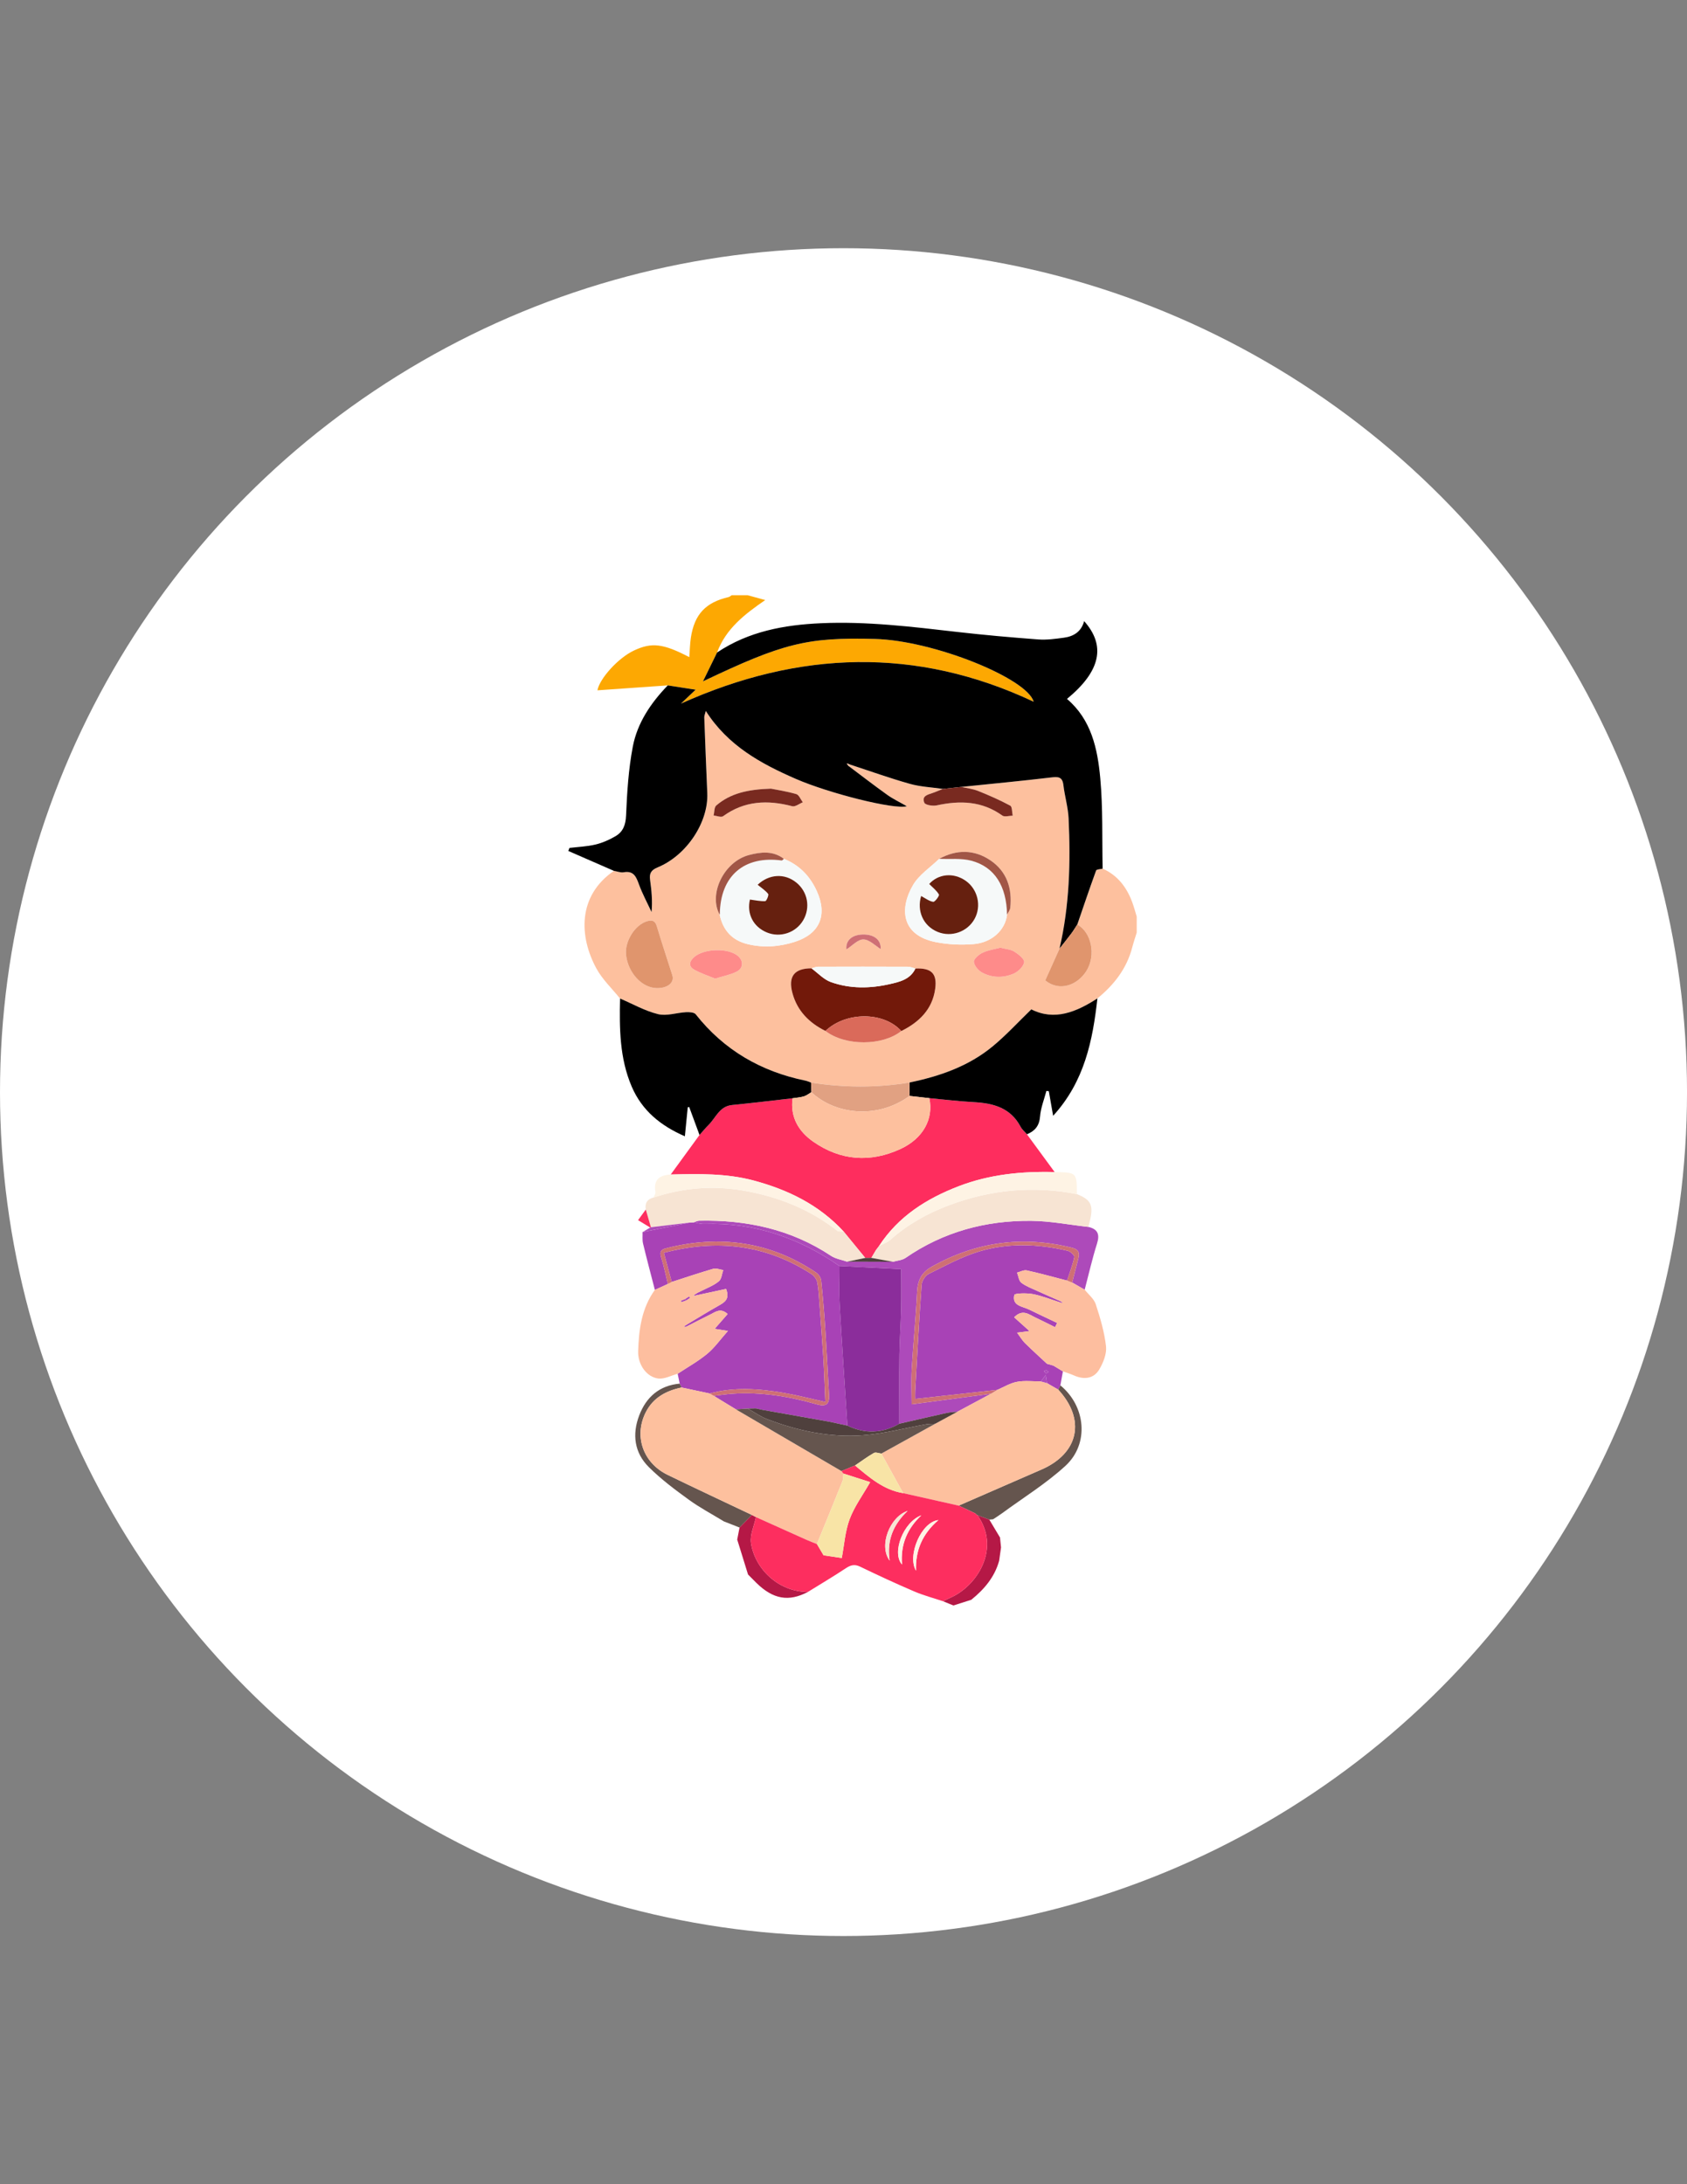 <?xml version="1.0" encoding="utf-8"?>
<!-- Generator: Adobe Illustrator 16.0.2, SVG Export Plug-In . SVG Version: 6.00 Build 0)  -->
<!DOCTYPE svg PUBLIC "-//W3C//DTD SVG 1.1//EN" "http://www.w3.org/Graphics/SVG/1.1/DTD/svg11.dtd">
<svg version="1.1" id="Layer_1" xmlns="http://www.w3.org/2000/svg" xmlns:xlink="http://www.w3.org/1999/xlink" x="0px" y="0px"
	 width="612px" height="792px" viewBox="0 0 612 792" enable-background="new 0 0 612 792" xml:space="preserve">
<rect x="0" y="0" width="612" height="792" fill="#808080" stroke="none"/>
<g id="Layer_2">
	<g id="Layer_1-2">
		<circle fill="#FFFFFF" cx="306.003" cy="396.003" r="306.003"/>
		<path fill="#FFFFFF" d="M303.122,371.631l-29.883-7.303c-4.677,9.071-7.772,18.875-9.152,28.987l28.272,10.972
			C292.36,404.287,307.222,393.973,303.122,371.631z"/>
		<path fill="#FFFFFF" d="M270.778,366.755c0,0-11.142-4.763-13.609-12.475c-2.467-7.712-0.607-23.527-4.275-27.218
			c-3.669-3.691-7.513-0.431-7.774,4.86c0,0-12.174-12.889-17.714-6.43c-5.54,6.458-15.27,20.3,6.141,36.291
			c0,0,17.289,26.883,30.518,29.078C264.087,390.928,264.881,377.563,270.778,366.755z"/>
		<path fill="#FFFFFF" d="M398.924,502.952c0,0,15.82,40.215-11.749,59.828h-12.328c0,0,33.313-30.127,9.68-65.845L398.924,502.952z
			"/>
		<path fill="#FFFFFF" d="M398.924,502.952c0,0,19.035,8.965,21.922,21.644c2.886,12.68-0.238,27.15-9.447,31.188
			s-26.413,7.496-26.413,7.496S412.805,551.451,398.924,502.952z"/>
		<path fill="#FFFFFF" d="M384.526,496.936c0,0-167.039-97.587-175.743-111.14c0,0,10.014,42.852,5.67,53.971
			c0,0,142.355,72.638,176.469,74.43L384.526,496.936z"/>
		<path fill="#FFFFFF" d="M390.35,538.704c0,0-162.967-19.489-195.135-32.695c0,0,17.782-32.554,19.223-66.225
			c0,0,113.641,57.316,174.71,73.937C389.147,513.72,393.384,529.818,390.35,538.704z"/>
		<path fill="#FFFFFF" d="M195.215,506.009c0,0-18.146,26.991-24.604,30.507c0,0,120.672,33.954,204.236,26.265
			c0,0,14.494-13.172,15.503-24.076C330.125,531.156,263.316,521.908,195.215,506.009z"/>
		<path fill="#FFFFFF" d="M121.993,370.832c0,0,8.54,53.902-36.977,80.202c0,0-23.611-56.704-23.611-76.415
			C61.405,374.62,115.166,370.463,121.993,370.832z"/>
		<path fill="#FFFFFF" d="M208.784,385.813c0,0,28.919,87.426-38.173,150.703c0,0-56.84-16.286-83.882-86.502
			c0,0,37.839-20.255,35.264-79.182C121.993,370.832,183.862,374.211,208.784,385.813z"/>
		<g>
			<path fill="#FFFFFF" d="M277.418,365.349c0,0-6.237,18.406-3.907,31.624c0,0,5.965-23.425,13.768-28.528L277.418,365.349z"/>
		</g>
		<g>
			<path fill="#FFFFFF" d="M262.193,360.676c0,0,0.567,18.043-5.784,27.218l7.678,3.022c0,0,4.02-19.846,7.547-23.356
				L262.193,360.676z"/>
		</g>
		<g>
			<path fill="#FFFFFF" d="M244.422,334.275c0,0-10.349-7.122-15.616-1.854c-7.06,7.06-3.601,15.769,5.897,30.167
				c0,0-22.239-15.52-12.236-31.596C232.469,314.916,244.422,334.275,244.422,334.275z"/>
		</g>
		<g>
			<path fill="#FFFFFF" d="M349.296,475.439c-1.292,4.253-5.777,17.317-28.754,12.696l2.835,20.135l5.449,17.216
				c0,0-0.952,20.827-17.8,24.383c-16.846,3.556-23.605-11.908-23.605-11.908s0.306-10.519,5.415-15.627
				c5.109-5.109-4.916-27.031-4.916-27.031s-9.249-18.712-8.891-26.327c-5.142-6.236-11.443-11.418-18.554-15.26
				c0,0-9.543-9.48-2.331-21.06l5.943-9.64L349.296,475.439z"/>
		</g>
		<g>
			<path fill="#FFFFFF" d="M403.567,523.417c0,0,8.001,25.256-3.589,36.857l-12.804,2.512
				C387.175,562.786,403.567,553.385,403.567,523.417z"/>
		</g>
		<g>
			<path fill="#FFFFFF" d="M399.837,545.633c0,0-2.495,2.212-12.662,0.471l-6.992,10.774c0,0,9.583,3.362,12.946,0
				C396.491,553.515,399.837,545.633,399.837,545.633z"/>
		</g>
		<g>
			<path fill="#FFFFFF" d="M384.985,549.483c0,0-140.688,5.784-321.613-175.142c0,0,28.119,128.531,103.303,153.266
				c102.067,33.574,213.507,31.391,213.507,31.391L384.985,549.483z"/>
		</g>
		<g>
			<path fill="#FFFFFF" d="M415.64,515.279c0,0-2.585-4.36-13.608,2.042l-2.194-7.849c0,0-112.558-61.144-188.048-107.119
				c-52.888-32.213-148.417-28.012-148.417-28.012s110.93-10.014,145.411,11.471c61.756,38.474,138.63,94.27,187.423,115.291
				C396.207,501.104,412.118,510.074,415.64,515.279z"/>
		</g>
		<g>
			<path fill="#FFFFFF" d="M410.31,511.276c0,0,14.29,27.473-6.373,48.13c0,0,19.313-7.938,18.213-25.352
				C421.05,516.641,410.31,511.276,410.31,511.276z"/>
		</g>
		<path fill="#FFFFFF" d="M384.985,565.791c0.355-0.002,0.706-0.075,1.032-0.215c5.387-2.348,12.889-10.445,16.802-21.389
			c3.441-9.64,5.488-25.12-4.315-44.258c-0.701-1.24-2.275-1.677-3.516-0.975c-1.169,0.661-1.635,2.108-1.071,3.328
			c8.959,17.493,7.145,31.499,4.048,40.163c-3.793,10.615-10.604,16.921-14.006,18.4c-1.306,0.57-1.902,2.091-1.332,3.396
			C383.037,565.182,383.962,565.789,384.985,565.791z"/>
		<path fill="#FFFFFF" d="M373.22,565.865c3.89,0,7.823-0.026,11.8-0.079c1.423-0.076,2.516-1.29,2.44-2.713
			c-0.071-1.331-1.143-2.389-2.475-2.441h-0.033c-3.97,0.051-7.882,0.079-11.749,0.079c-127.017,0-203.108-27.082-203.885-27.365
			c-45.301-16.519-71.515-58.757-85.521-91.294c-8.935-20.941-15.456-42.832-19.438-65.249
			c82.221-11.38,137.791,9.674,141.907,11.295c127.902,88.362,188.314,115.109,188.91,115.37c1.278,0.63,2.824,0.104,3.454-1.175
			c0.629-1.278,0.103-2.825-1.176-3.454c-0.07-0.035-0.142-0.066-0.215-0.094c-0.566-0.262-60.724-26.912-188.257-115.053
			c-0.15-0.102-0.31-0.189-0.477-0.261c-0.601-0.25-15.009-6.175-40.486-10.581c-23.436-4.054-61.019-7.479-106.966-0.782
			c-1.4,0.202-2.375,1.496-2.183,2.897c0.045,0.329,4.621,32.888,20.158,69.015c9.141,21.264,20.249,39.607,33.007,54.526
			c16.024,18.74,34.708,32.094,55.536,39.692C168.337,538.478,245.193,565.865,373.22,565.865z"/>
		<path fill="#FFFFFF" d="M384.985,565.786c0.168,0.001,0.335-0.014,0.499-0.046l17.578-3.453c5.994-1.299,11.337-4.67,15.09-9.521
			c8.103-10.684,8.766-25.636,1.615-36.364c-2.04-3.004-4.644-5.585-7.666-7.599l-14.448-9.826
			c-1.176-0.802-2.779-0.499-3.581,0.678c-0.802,1.176-0.498,2.778,0.678,3.58l14.448,9.833c2.474,1.636,4.606,3.734,6.283,6.181
			c5.953,8.931,5.364,21.428-1.435,30.388c-2.989,3.866-7.242,6.558-12.016,7.604l-17.511,3.437
			c-1.394,0.296-2.283,1.666-1.987,3.06c0.25,1.177,1.279,2.023,2.48,2.044L384.985,565.786z"/>
		<path fill="#FFFFFF" d="M374.853,565.36c0.628-0.002,1.233-0.233,1.701-0.652c17.448-15.429,19.279-33.455,17.743-45.833
			c-1.02-8.161-3.587-16.052-7.564-23.249c-0.768-1.2-2.363-1.551-3.563-0.783c-1.152,0.736-1.529,2.244-0.859,3.437
			c3.62,6.648,5.959,13.917,6.895,21.429c1.951,16.155-3.453,30.002-16.069,41.156c-1.081,0.929-1.203,2.558-0.274,3.638
			c0.494,0.575,1.217,0.903,1.976,0.898L374.853,565.36z"/>
		<path fill="#FFFFFF" d="M170.611,539.095c0.677-0.001,1.326-0.268,1.809-0.742c35.774-35.265,44.07-75.088,44.756-102.283
			c0.72-29.452-6.913-50.285-7.241-51.158c-0.557-1.312-2.072-1.923-3.383-1.366c-1.228,0.521-1.856,1.894-1.448,3.164
			c0.074,0.21,7.649,20.936,6.912,49.435c-0.675,26.191-8.715,64.546-43.191,98.534c-1.015,1.001-1.026,2.634-0.026,3.648
			c0.484,0.491,1.145,0.769,1.834,0.769H170.611z"/>
		<path fill="#FFFFFF" d="M85.016,453.614c0.439-0.001,0.871-0.114,1.253-0.329c18.803-10.496,31.38-28.159,36.387-51.084
			c3.754-17.205,1.968-31.125,1.888-31.709c-0.175-1.411-1.461-2.413-2.873-2.237c-1.411,0.175-2.412,1.461-2.237,2.873
			c0.002,0.015,0.004,0.03,0.006,0.045c0.945,10.064,0.32,20.215-1.854,30.087c-4.769,21.666-16.149,37.656-33.824,47.523
			c-1.243,0.696-1.687,2.268-0.991,3.512c0.456,0.813,1.316,1.318,2.25,1.319H85.016z"/>
		<path fill="#FFFFFF" d="M274.617,400.477c1.425-0.002,2.578-1.159,2.576-2.584c-0.001-1.029-0.615-1.959-1.561-2.366l-8.954-3.833
			c-0.334-9.538,5.432-20.414,7.763-24.383l19.705,5.104c1.364,0.412,2.804-0.359,3.216-1.723c0.412-1.364-0.359-2.804-1.723-3.216
			c-0.064-0.02-0.129-0.036-0.195-0.051l-21.547-5.597c-1.069-0.277-2.197,0.159-2.801,1.083c-0.448,0.681-10.916,16.83-9.43,30.808
			c0.098,0.926,0.69,1.727,1.548,2.092l10.399,4.452C273.93,400.399,274.271,400.473,274.617,400.477z"/>
		<path fill="#FFFFFF" d="M264.24,393.547c1.425-0.001,2.579-1.157,2.578-2.582c-0.001-1.133-0.74-2.132-1.823-2.464
			c-18.383-5.597-27.076-26.237-27.161-26.447c-0.209-0.504-0.572-0.929-1.038-1.213c-8.954-5.495-14.012-11.908-14.63-18.497
			c-0.465-5.024,1.741-10.274,5.909-14.045c0.926-0.915,2.216-1.363,3.51-1.219c4.406,0.414,9.64,6.13,11.262,8.296
			c0.861,1.135,2.479,1.357,3.615,0.495c0.585-0.444,0.954-1.118,1.012-1.851c0.215-2.659,1.225-5.563,2.07-5.977
			c0.119-0.057,0.567,0,1.242,0.488c0.567,0.488,1.52,2.75,1.066,12.356c-0.045,0.839-0.074,1.52-0.074,1.956
			c0,2.354,1.174,12.316,6.901,18.043c3.262,3.183,6.931,5.92,10.91,8.143c1.201,0.767,2.796,0.415,3.563-0.786
			c0.767-1.201,0.415-2.796-0.786-3.563c-0.112-0.072-0.229-0.134-0.351-0.188c-3.525-1.992-6.781-4.425-9.691-7.241
			c-4.111-4.111-5.393-11.993-5.393-14.397c0-0.38,0.034-0.975,0.068-1.701c0.34-7.185,0.363-14.409-3.352-16.893
			c-2.835-1.871-5.007-1.485-6.356-0.833c-1.922,0.936-3.107,2.926-3.833,4.922c-2.801-2.75-6.958-5.959-11.38-6.385
			c-2.738-0.27-5.46,0.654-7.468,2.535c-5.358,4.854-8.194,11.709-7.576,18.344c0.527,5.67,3.816,14.051,16.376,21.984
			c1.882,4.145,11.341,22.919,30.081,28.63C263.736,393.522,263.988,393.553,264.24,393.547z"/>
		<path fill="#FFFFFF" d="M333.606,374.087l14.402-2.654c0,0,26.929,8.613,23.413,46.004c-3.402,35.995-20.197,64.019-30.507,64.019
			c-10.309,0-17.312-3.063-21.87-11.007c0,0,20.243-30.166,22.455-50.205C343.711,400.205,333.606,374.087,333.606,374.087z"/>
		<path fill="#FFFFFF" d="M312.343,360.676c0,0,27.251-3.55,29.95,40.441c2.699,43.991-26.65,73.148-26.65,73.148
			s-16.529-19.563-36.455-10.394c0,0-5.279-23.493-18.712-34.879C260.475,428.993,284.37,364.543,312.343,360.676z"/>
		<path fill="#FFFFFF" d="M349.528,247.013c0,0,41.065,21.967,34.59,74.475c0,0,11.84-3.402,23.89,8.647
			c0,0,22.488-0.539,33.455-43.436c0,0-11.171-10.887-12.242-14.323c0,0,9.883-10.808,11.816-18.406c0,0-17.146-3.759-21.462-12.764
			c-4.315-9.004-17.465-38.19-53.342-38.19c2.387-5.025,3.28-10.631,2.575-16.149c0,0-12.561,4.746-19.28,4.361
			c-6.719-0.386-45.742-9.305-60.571,21.632c0,0-23.209,3.215-27.626,19.444c-4.417,16.229-12.532,21.57-12.532,21.57
			s31.221,15.111,49.633-22.738c0,0,24.434,24.887,47.853,24.887C348.388,253.493,349.536,250.304,349.528,247.013z"/>
		<path fill="#FFFFFF" d="M384.124,321.488c0,0,20.34-4.537,23.69,13.354c3.352,17.89-12.509,33.167-34.55,19.189
			c0,0-31.261,38.229-83.78,9.515c-32.361-17.691-32.196-49.1-28.068-68.453c0,0-10.32-8.375-7.496-20.827
			c2.824-12.452,8.761-16.529,17.805-16.529c0,0,22.903-11.074,26.708-26.577c0,0,26.367,24.887,47.853,24.887
			c0,0,3.243-3.89,3.243-9.033C349.528,247.013,385.173,263.48,384.124,321.488z"/>
		<path fill="#FFFFFF" d="M314.917,435.01c0,0-12.436,10.524-24.91,15.684c0,0-18.304,15.254-32.486-1.134
			c-11.341-13.104,7.06-19.449,7.06-19.449s0.397-7.57,14.409-1.77c0,0,15.208-8.704,19.279-12.786
			C298.263,415.566,308.685,428.777,314.917,435.01z"/>
		<path fill="#FFFFFF" d="M327.125,374.172c0,0-22.631,13.042-30.161,4.27c-4.208-4.899,0-10.87,0-10.87
			S314.253,374.172,327.125,374.172z"/>
		<path fill="#FFFFFF" d="M295.995,366.715c0,0-18.61-5.506-21.275,35.559L295.995,366.715z"/>
		<path fill="#FFFFFF" d="M341.925,392.68c-8.548-1.004-17.212-0.015-25.313,2.892l-19.671,17.953c0,0,7.854,15.253,18.814,21.485
			c0,0,18.366-6.198,26.69-21.361C342.492,413.648,343.331,397.154,341.925,392.68z"/>
		<path fill="#FFFFFF" d="M335.353,454.346c-7.928-5.145-14.847-11.698-20.413-19.336c0,0-3.646,6.101-8.052,6.101
			c0,0,14.283,13.122,23.736,20.051C332.843,459.41,334.489,457.037,335.353,454.346z"/>
		<path fill="#FFFFFF" d="M355.682,385.382c0,0,1.451,7.734,0,13.965c0,0-14.125-12.474-39.047-3.776l-19.67,17.953l1.31,2.041
			l-5.058,3.544c0,0-0.624-18.061,11.851-26.429C317.542,384.311,332.643,377.551,355.682,385.382z"/>
		<path fill="#FFFFFF" d="M316.635,473.318c0,0-7.514-13.229-37.918-11.341c0,0-4.973,16.768,21.734,51.301
			c0,0-16.364,13.479-14.176,20.781c2.189,7.304,8.063,13.739,25.755,7.19c17.691-6.55,15.77-18.786,15.77-18.786l-5.313-15.469
			L316.635,473.318z"/>
		<path fill="#FFFFFF" d="M321.108,492.167c0,0-10.167,16.257-28.13,10.7l7.814,11.341c0,0,8.937,3.708,21.712-7.247
			L321.108,492.167z"/>
		<path fill="#FFFFFF" d="M323.349,508.271c0,0,6.033,8.892,4.468,16.444c-1.564,7.554-14.067,23.419-32.065,18.871
			s-8.205-19.047,4.7-30.325C300.451,513.267,308.85,518.585,323.349,508.271z"/>
		<path fill="#FFFFFF" d="M325.674,459.664c0,0-11.397-8.8-18.809-18.554c0,0-4.384,5.932-16.858,9.583
			c0,0-5.047,5.563-11.018,6.005v6.301c0,0,21.649-3.754,36.67,11.267L325.674,459.664z"/>
		<path fill="#FFFFFF" d="M339.413,327.737c0,0-30.989-1.389-58.292-24.212c0,0-15.571,32.021,15.066,45.04
			C327.981,362.077,339.413,327.737,339.413,327.737z"/>
		<path fill="#FFFFFF" d="M324.771,325.219c0,0-2.942,16.257-27.218,4.038c-15.055-7.576-10.246-20.98-10.246-20.98
			S310.806,325.219,324.771,325.219z"/>
		<path fill="#FFFFFF" d="M304.942,351.229c0,0,1.168-7.938-10.116-13.274c-8.942-4.225-14.018-1.287-14.018-1.287
			S290.563,348.57,304.942,351.229z"/>
		<g>
			<path fill="#FFFFFF" d="M299.017,229.837c0,0,7.734,24.814,53.5,36.092c0,0,1.611-1.639,1.611-7.428
				c0,0,30.835,26.084,21.91,68.901c-9.345,44.875-52.134,43.758-74.565,42.749c0,0,34.538,16.546,71.792-16.121
				c0,0,24.61,15.344,33.841-7.185c8.728-21.31-16.443-29.679-22.681-25.488c0,0,7.24-52.655-34.891-74.345
				c0,0-0.306,9.021-4.139,9.021C341.562,256.035,309.53,245.505,299.017,229.837z"/>
		</g>
		<g>
			<circle fill="#FFFFFF" cx="390.69" cy="339.991" r="7.576"/>
		</g>
		<g>
			<path fill="#FFFFFF" d="M440.147,253.812c0,0-39.659,22.614-81.212-0.199c0,0,31.931,26.776,25.483,65.953
				c0,0,14.646,1.622,23.595,10.57c0,0,24.853-4.695,33.659-44.439c-5.239-3.289-9.537-7.877-12.475-13.32
				C429.198,272.377,442.059,264.897,440.147,253.812z"/>
		</g>
		<g>
			<path fill="#FFFFFF" d="M320.514,442.772c0,0-0.335,5.631-5.597,7.371l-7.621-8.143l7.621-6.986L320.514,442.772z"/>
		</g>
		<g>
			<path fill="#FFFFFF" d="M341.925,411.568c0,0-5.671,16.245-27.031,23.441c0,0,8.813,14.017,15.345,15.956
				C330.261,450.966,341.602,422.024,341.925,411.568z"/>
		</g>
		<g>
			<path fill="#FFFFFF" d="M337.91,435.429c0,0-2.558,27.082,4.825,46.027c0,0-18.315-3.998-23.878-9.561
				C328.435,460.577,333.124,451.34,337.91,435.429z"/>
		</g>
		<g>
			<path fill="#FFFFFF" d="M355.682,399.348c0,0-6.952,0.822-13.189,11.438l-0.567-16.852L355.682,399.348z"/>
		</g>
		<g>
			<path fill="#FFFFFF" d="M314.917,397.143c0,0,26.361,2.835,17.578,27.648c0,0,10.513-8.154,10.252-22.438
				C342.486,388.07,331.299,391.393,314.917,397.143z"/>
		</g>
		<g>
			<path fill="#FFFFFF" d="M311.026,431.267c0,0-16.841,11.341-23.605,13.411c0,0-9.458,13.008-31.011,3.402
				c0,0,8.687,18.292,33.597,2.608l25.607-15.265L311.026,431.267z"/>
		</g>
		<g>
			<path fill="#FFFFFF" d="M303.116,444.678c0,0,6.453,9.197,13.519,13.768c0,0-0.317,5.71-9.77,7.627l10.144,9.367l10.025-17.011
				l-19.738-16.444L303.116,444.678z"/>
		</g>
		<g>
			<path fill="#FFFFFF" d="M287.92,462.658c0,0,19.643,8.393,22.54,15.951s7.581,32.395,7.581,32.395l5.308-2.733l-6.714-34.021
				C316.635,474.249,300.35,461.354,287.92,462.658z"/>
		</g>
		<g>
			<path fill="#FFFFFF" d="M314.032,513.267c0,0,11.664,9.64-2.96,29.401c0,0,17.261-7.649,17.011-19.093
				c-0.249-11.442-4.729-15.31-4.729-15.31L314.032,513.267z"/>
		</g>
		<g>
			<path fill="#FFFFFF" d="M288.226,365.581c-0.646,5.357-0.962,10.748-0.947,16.144l9.169-14.176L288.226,365.581z"/>
		</g>
		<g>
			<path fill="#FFFFFF" d="M299.681,369.5c0,0,6.646,10.683,23.815,14.851c0,0,7.326-3.402,14.879-2.433l-3.635-7.683
				C334.74,374.234,311.939,375.453,299.681,369.5z"/>
		</g>
		<g>
			<path fill="#FFFFFF" d="M313.901,399.348c0.618,0.613-10.773,14.301-10.773,14.301s6.952,15.033,15.928,19.779l-3.401,2.001
				c0,0-13.609-8.295-18.089-23.072L313.901,399.348z"/>
		</g>
		<g>
			<path fill="#FFFFFF" d="M300.469,421.1c0,0-15.815,14.284-20.624,13.264s-7.904-4.536-9.64-2.773
				c-1.735,1.764-1.134,4.877-4.837,4.877s-9.073,2.325-10.178,9.271c0,0-4.451-10.173,7.746-14.472c0,0,4.19-9.668,14.511-3.146
				c0,0,15.99-4.23,21.598-12.327L300.469,421.1z"/>
		</g>
		<g>
			<path fill="#FFFFFF" d="M295.995,377.948c0,0-17.856,24.139-27.609,47.824l-7.15,3.884c0,0,20.731-44.762,31.981-56.006
				L295.995,377.948z"/>
		</g>
		<g>
			<path fill="#FFFFFF" d="M290.891,246.378c0,0-20.98,41.252-23.815,58.649c-2.926,17.93,0.856,43.549,25.755,60.554
				c0,0-40.827-13.297-31.601-60.554c9.226-47.257,21.235-54.044,21.235-54.044L290.891,246.378z"/>
		</g>
		<g>
			<path fill="#FFFFFF" d="M284.37,462.091c0,0-0.267,7.469,1.537,13.955c5.801,20.839,20.981,38.916,20.981,38.916l-5.269-0.244
				c0,0-19.591-24.955-22.069-37.43s-0.181-16.008-0.181-16.008L284.37,462.091z"/>
		</g>
		<g>
			<path fill="#FFFFFF" d="M297.525,517.905c0,0-7.054,8.205,1.089,26.248c0,0-13.643-2.217-12.526-11.528
				C287.206,523.314,297.525,517.905,297.525,517.905z"/>
		</g>
		<g>
			<path fill="#FFFFFF" d="M339.719,381.458l-1.99-2.466l-2.762-5.472c0,0,11.908-3.555,14.244-1.247
				c2.337,2.308,49.633,24.785-1.916,106.331c0,0,12.509-29.129,15.185-55.894c1.366-13.29-7.277-25.552-20.254-28.731l-0.301-0.045
				c-1.542-5.857-8.228-11.908-8.228-11.908C335.686,381.674,337.699,381.484,339.719,381.458z"/>
		</g>
		<g>
			<path fill="#FFFFFF" d="M323.479,384.35c0,0-22.397,15.021-28.352,30.421c0,0,2.897-18.366,12.702-23.883
				C317.633,385.371,323.479,384.35,323.479,384.35z"/>
		</g>
		<g>
			<path fill="#FFFFFF" d="M273.188,267.926c0,0-4.412-7.938-12.923-6.237c0,0,10.388-5.245,17.374-5.245L273.188,267.926z"/>
		</g>
		<g>
			<path fill="#FFFFFF" d="M299.697,227.479c4.678,2.988,29.616,20.952,41.207,20.952c0,0,1.854-3.555-1.968-9.787
				c0,0,15.656,0.618,26.322,19.847l-15.73-11.477l-2.574,9.401c0,0-37.577-8.54-47.558-28.624
				c-0.054-0.117-0.002-0.254,0.114-0.308C299.569,227.455,299.638,227.454,299.697,227.479z"/>
		</g>
		<g>
			<path fill="#FFFFFF" d="M287.92,308.877c0,0-10.774,5.041-8.931,23.572c0,0-8.035-13.218,2.132-28.919L287.92,308.877z"/>
		</g>
		<g>
			<path fill="#FFFFFF" d="M315.614,322.123c0,0,3.839,20.504-15.934,29.106c0,0,27.269,9.77,39.732-23.493L315.614,322.123z"/>
		</g>
		<g>
			<path fill="#FFFFFF" d="M262.494,261.66c0,0-5.886,14.471,1.514,28.653l-2.937,6.487c0,0-10.252-11.245-6.516-25.001
				C255.663,267.456,258.543,263.777,262.494,261.66z"/>
		</g>
		<g>
			<path fill="#FFFFFF" d="M260.634,234.737c11.086-25.596,27.876-20.555,27.876-20.555c3.499-6.339,18.888-24.094,27.054-24.094
				h50.631c0.481-1.542,0.726-2.534,0.726-2.534c0.758,0.745,1.4,1.599,1.905,2.534h0.238l-0.159,0.153
				c3.039,5.988-1.996,12.106-1.996,12.106c43.181,5.58,48.766,33.455,48.766,33.455c-22.857-29.718-60.725-28.159-60.725-28.159
				c4.186-2.585,7.406-8.704,9.136-13.206c-12.844,6.708-20.414,1.23-40.13,1.23c-22.114,0-32.372,24.706-32.372,24.706
				s-17.057-2.364-21.979,10.774c-9.748,25.999-20.782,22.738-20.782,22.738C252.939,252.61,258.201,240.362,260.634,234.737z"/>
		</g>
		<path fill="#FFFFFF" d="M404.01,330.742c-0.174-1.41,0.825-2.695,2.234-2.875c0.998-0.13,24.133-3.538,32.537-40.997
			c-2.836-1.991-8.738-6.725-11.908-13.394c-0.531-1.127-0.181-2.473,0.833-3.198c0.08-0.063,7.649-5.568,10.207-14.34
			c-5.784-1.548-19.211-6.833-27.02-23.515c-8.63-18.435-29.214-26.833-44.688-26.833c-1.425,0.005-2.584-1.145-2.59-2.57
			c-0.001-0.439,0.109-0.872,0.322-1.257c0.964-1.741,2.869-6.181,2.965-10.275c-4.241,1.996-12.554,3.566-28.629,0.93
			c-24.871-4.077-42.954,8.563-47.343,22.523c-0.366,1.173-1.511,1.924-2.733,1.792c-0.794-0.091-19.444-1.883-24.751,17.442
			c-2.835,10.275-6.628,15.911-9.515,18.922c4.536,1.372,12.435,2.784,20.606-0.199c9.237-3.374,16.666-11.477,22.081-24.076
			c0.563-1.309,2.08-1.914,3.39-1.352c0.5,0.215,0.919,0.583,1.198,1.051c0.107,0.187,11.244,18.293,43.956,24.695
			c0.466-0.976,1.089-2.96,1.089-6.623c0.002-1.425,1.157-2.579,2.583-2.578c0.462,0,0.915,0.125,1.313,0.361
			c0.46,0.278,11.397,6.861,21.423,19.688c9.3,11.908,19.461,31.596,15.061,57.838c-0.234,1.409-1.567,2.361-2.977,2.126
			s-2.361-1.567-2.127-2.977l0,0c3.272-19.535-1.411-37.589-13.921-53.676c-4.771-6.098-10.34-11.528-16.557-16.144
			c-0.789,4.814-2.699,6.493-3.402,6.952c-0.556,0.37-1.232,0.51-1.889,0.391c-27.325-4.939-40.969-17.442-46.287-23.736
			c-5.846,11.732-13.66,19.433-23.249,22.92c-14.743,5.336-28.074-1.287-28.635-1.571c-0.896-0.447-1.455-1.37-1.435-2.37
			c0.023-0.991,0.621-1.876,1.531-2.268c0.063-0.034,6.527-3.295,10.774-18.752c5.325-19.353,22.256-21.224,28.199-21.264
			c5.971-15.276,25.767-28.579,52.439-24.207c21.764,3.567,26.855-1.134,27.411-1.752c0.389-0.922,1.314-1.5,2.313-1.446l0,0
			c1.085,0.07,2.017,0.796,2.348,1.832c1.889,5.035,0.352,10.916-1.071,14.63c16.443,1.298,36.573,10.7,45.437,29.645
			c8.704,18.588,25.103,21.083,25.789,21.179c1.409,0.186,2.401,1.479,2.215,2.889c-0.004,0.033-0.01,0.066-0.015,0.099
			c-1.588,9.333-7.938,15.877-11.08,18.633c3.782,6.334,10.439,10.405,10.507,10.445c0.941,0.563,1.422,1.66,1.196,2.733
			c-8.862,42.891-36.171,46.627-37.328,46.764h-0.306C405.239,332.954,404.176,332.003,404.01,330.742z"/>
		<path fill="#FFFFFF" d="M327.329,377.194c16.444,0,31.641-5.308,42.114-15.31c3.726-3.608,7.11-7.552,10.11-11.783
			c0.859-1.137,0.635-2.755-0.502-3.614s-2.755-0.634-3.614,0.502c-0.023,0.031-0.047,0.063-0.068,0.096
			c-2.817,3.974-5.992,7.681-9.487,11.074c-14.312,13.677-38.559,17.669-61.807,10.167c-22.166-7.156-37.527-22.914-41.094-42.143
			c-4.338-23.413,8.33-48.839,15.877-64.036c1.559-3.13,2.909-5.835,3.929-8.131c0.546-1.316-0.079-2.826-1.395-3.372
			c-1.273-0.528-2.736,0.038-3.323,1.285c-0.969,2.188-2.268,4.842-3.827,7.938c-7.854,15.769-21.009,42.165-16.354,67.273
			c3.913,21.122,20.578,38.36,44.575,46.112C310.497,375.855,318.887,377.185,327.329,377.194z"/>
		<path fill="#FFFFFF" d="M389.272,361.481c3.316,0.035,6.605-0.595,9.674-1.854c4.479-1.9,10.082-6.136,11.341-15.526
			c1.23-8.987-0.527-15.792-5.217-20.232c-7.87-7.439-20.907-5.018-21.463-4.911c-1.396,0.271-2.309,1.623-2.038,3.02
			c0.271,1.397,1.623,2.31,3.02,2.039l0,0c0.13,0,11.029-2.007,16.954,3.618c3.402,3.227,4.622,8.534,3.635,15.77
			c-0.766,5.614-3.55,9.475-8.268,11.477c-7.184,3.05-16.903,0.907-22.114-2.932c-1.12-0.88-2.742-0.686-3.623,0.435
			c-0.88,1.121-0.686,2.742,0.436,3.623c0.046,0.037,0.094,0.071,0.143,0.105C375.947,359.202,382.593,361.481,389.272,361.481z"/>
		
			<ellipse transform="matrix(-0.96 -0.28 0.28 -0.96 595.153 691.554)" fill="#FFFFFF" cx="346.943" cy="303.292" rx="11.715" ry="14.755"/>
		
			<ellipse transform="matrix(-0.96 -0.28 0.28 -0.96 591.924 683.777)" fill="#FFFFFF" cx="344.771" cy="299.636" rx="4.327" ry="5.449"/>
		
			<ellipse transform="matrix(-0.96 -0.28 0.28 -0.96 496.26 633.029)" fill="#FFFFFF" cx="293.319" cy="281.089" rx="10.615" ry="13.371"/>
		
			<ellipse transform="matrix(-0.96 -0.28 0.28 -0.96 494.102 623.428)" fill="#FFFFFF" cx="291.56" cy="276.438" rx="3.187" ry="4.009"/>
		<path fill="#FFFFFF" d="M294.86,350.095c-10.025-4.74-16.478-11.42-19.177-19.846c-4.44-13.875,2.932-27.314,3.25-27.881
			c0.517-0.931,1.691-1.266,2.622-0.749c0.108,0.06,0.209,0.13,0.304,0.21c26.446,22.114,56.84,23.748,57.141,23.765
			c1.067,0.02,1.917,0.902,1.896,1.969c-0.004,0.202-0.039,0.402-0.104,0.594c-0.244,0.714-6.067,17.578-20.283,23.64
			c-3.27,1.395-6.788,2.109-10.343,2.098C305.306,353.872,300.208,352.613,294.86,350.095z M281.303,306.359
			c-1.752,4.071-4.911,13.417-1.934,22.682c2.359,7.372,8.125,13.274,17.147,17.533c8.234,3.896,15.775,4.439,22.41,1.627
			c9.68-4.105,15.162-14.369,17.215-18.996c-7.978-0.839-32.207-4.842-54.815-22.846H281.303z M338.902,327.516L338.902,327.516z"/>
		<path fill="#FFFFFF" d="M362.338,286.519c0,0-9.027-14.613-13.75-9.884C343.864,281.364,349.801,284.857,362.338,286.519z"/>
		<path fill="#FFFFFF" d="M288.958,255.576c0,0,16.444-4.899,16.841,1.775C306.195,264.024,299.396,262.635,288.958,255.576z"/>
		<path fill="#FFFFFF" d="M260.742,296.998c1.425,0,2.581-1.154,2.581-2.579c0-0.722-0.302-1.412-0.834-1.9
			c-3.969-3.652-8.041-10.348-4.82-21.491c3.084-10.677,12.475-12.288,19.79-11.766c1.417,0.157,2.691-0.865,2.848-2.281
			c0.156-1.416-0.865-2.691-2.281-2.848c-0.065-0.007-0.132-0.012-0.198-0.014c-13.042-0.936-21.956,4.536-25.108,15.48
			c-4.162,14.397,2.149,22.919,6.277,26.719C259.472,296.754,260.095,296.997,260.742,296.998z"/>
		<path fill="#FFFFFF" d="M299.811,546.909c0.847-0.001,1.693-0.047,2.535-0.136c11.278-1.197,24.274-10.542,26.996-17.352
			c3.453-8.625-2.653-20.312-4.275-23.158c-0.283-9.231-5.67-29.974-5.937-30.875c-0.368-1.378-1.783-2.197-3.161-1.829
			s-2.197,1.783-1.829,3.161c0.063,0.222,5.784,22.114,5.784,30.286c0.001,0.474,0.132,0.939,0.38,1.344
			c2.002,3.283,6.668,13.138,4.253,19.183c-1.934,4.831-12.9,13.093-22.756,14.137c-5.438,0.566-9.554-1.135-12.242-5.166
			c-3.51-5.223,7.593-15.497,13.519-19.653c0.584-0.411,0.972-1.046,1.071-1.753c0.096-0.709-0.109-1.427-0.566-1.979
			c-6.13-7.575-22.036-29.537-22.036-40.062c0-12.191,0.845-14.839,0.885-14.947c-0.021,0.067-0.05,0.132-0.085,0.193l-4.621-2.269
			c-0.851,1.701-1.333,7.938-1.333,17.045c0,12.362,16.166,34.283,21.519,41.19c-5.636,4.377-18.78,16.013-12.656,25.131
			C288.623,544.329,293.607,546.909,299.811,546.909z"/>
		<path fill="#FFFFFF" d="M317.281,437.595c0.266,0.002,0.53-0.041,0.782-0.124c0.731-0.232,18.101-5.942,26.254-24.877
			c0.513-1.329-0.15-2.822-1.479-3.334c-1.257-0.484-2.674,0.079-3.255,1.293c-6.379,14.812-19.461,20.618-22.466,21.78
			c-7.105-1.939-14.023-13.002-17.012-18.86l16.563-15.457c1.082-0.927,1.208-2.556,0.281-3.638s-2.556-1.208-3.638-0.281
			c-0.056,0.047-0.108,0.097-0.159,0.148l-17.953,16.756c-0.805,0.763-1.034,1.954-0.567,2.96
			c0.397,0.861,9.844,21.213,22.177,23.589C316.966,437.578,317.123,437.594,317.281,437.595z"/>
		<path fill="#FFFFFF" d="M274.668,459.71c6.278,0.035,12.316-2.41,16.801-6.805c2.767-1.202,16.762-7.53,25.272-16.036
			c1.046-0.968,1.107-2.601,0.14-3.646c-0.969-1.046-2.601-1.107-3.646-0.14c-0.048,0.045-0.095,0.091-0.139,0.14
			c-8.551,8.551-23.929,15.061-24.088,15.128c-0.307,0.136-0.586,0.328-0.822,0.567c-8.534,8.54-18.678,5.268-21.587,4.065
			c-5.795-2.398-9.69-6.923-9.69-11.261c0-3.113,0.731-5.313,2.177-6.55c1.911-1.639,4.684-1.225,4.712-1.219
			c1.323,0.205,2.586-0.626,2.92-1.923c0.454-1.792,1.1-2.994,1.826-3.402c1.1-0.566,3.289,0.256,5.217,0.987
			c1.701,0.657,3.51,1.332,5.229,1.332c4.876,0,16.382-9.203,21.105-13.155c1.096-0.914,1.243-2.544,0.328-3.64
			c-0.914-1.097-2.544-1.244-3.64-0.33c-6.838,5.723-15.616,11.908-17.793,11.954c-0.771,0-2.109-0.511-3.402-0.998
			c-2.795-1.061-6.277-2.382-9.43-0.737c-1.701,0.879-2.937,2.421-3.81,4.678c-2.39,0.077-4.689,0.932-6.55,2.433
			c-2.682,2.269-4.043,5.801-4.043,10.524c0,6.498,5.053,12.787,12.872,16.03C267.812,459.019,271.223,459.699,274.668,459.71z"/>
		<path fill="#FFFFFF" d="M299.158,505.827c15.759,0,22.682-11.557,23.022-12.095c0.515-0.936,0.174-2.111-0.762-2.627
			c-0.899-0.494-2.029-0.2-2.572,0.67l0,0c-0.295,0.494-7.372,12.112-23.816,9.901c-1.059-0.143-2.032,0.6-2.175,1.658
			s0.6,2.032,1.659,2.175C296.054,505.719,297.605,505.824,299.158,505.827z"/>
		<path fill="#FFFFFF" d="M305.396,516.98c11.737,0,18.332-8.403,18.639-8.8c0.624-0.866,0.428-2.075-0.438-2.7
			c-0.827-0.597-1.976-0.447-2.624,0.341l0,0c-4.685,5.523-11.923,8.184-19.069,7.009c-1.048-0.205-2.063,0.479-2.269,1.526
			c-0.205,1.049,0.479,2.064,1.526,2.269c0.043,0.009,0.086,0.016,0.13,0.021C302.648,516.868,304.021,516.979,305.396,516.98z"/>
		<path fill="#FFFFFF" d="M301.098,538.46c13.235,0,27.519-15.31,28.131-15.99c0.677-0.826,0.555-2.045-0.271-2.721
			c-0.757-0.62-1.857-0.576-2.563,0.101c-0.136,0.147-13.535,14.517-25.001,14.743c-1.293-1.378-4.349-4.298-7.74-5.143
			c-0.113-2.198,0.223-4.396,0.986-6.459c0.419-0.982-0.036-2.118-1.018-2.538c-0.982-0.419-2.119,0.037-2.538,1.019
			c-0.018,0.043-0.035,0.086-0.05,0.131c-1.133,3.109-1.522,6.442-1.134,9.729c0.091,0.993,0.926,1.751,1.922,1.747
			c2.642,0,6.187,3.47,7.224,4.689c0.351,0.41,0.856,0.657,1.396,0.681L301.098,538.46z"/>
		<path fill="#FFFFFF" d="M304.239,531.247l-7.201-5.104c-0.871-0.618-1.075-1.825-0.456-2.695c0.093-0.132,0.203-0.251,0.326-0.354
			l6.016-5.104c0.529-0.448,1.259-0.578,1.911-0.341l7.876,2.836c1.003,0.366,1.52,1.476,1.153,2.479
			c-0.086,0.233-0.215,0.448-0.382,0.633l-6.686,7.372c-0.367,0.404-0.889,0.636-1.435,0.635
			C304.96,531.604,304.568,531.479,304.239,531.247z M304.574,521.642l-3.267,2.778l3.776,2.683l3.596-3.97L304.574,521.642z"/>
		<path fill="#FFFFFF" d="M292.836,422.853c1.394,0,2.535-1.108,2.575-2.501c0-0.182,0.731-18.265,12.946-26.951
			c22.363-15.911,44.41-5.359,44.631-5.245c1.245,0.693,2.816,0.245,3.51-1c0.692-1.245,0.245-2.816-1-3.509
			c-0.078-0.044-0.159-0.083-0.241-0.119c-1.015-0.499-25.058-12.004-49.899,5.67c-14.323,10.207-15.083,30.149-15.106,30.995
			c-0.047,1.417,1.063,2.605,2.481,2.652c0.005,0.001,0.009,0.001,0.014,0.001L292.836,422.853z"/>
		<path fill="#FFFFFF" d="M355.682,401.917c1.421,0,2.574-1.153,2.573-2.575c0-0.688-0.275-1.348-0.765-1.83
			c-0.567-0.567-14.216-13.536-43.385-3.834c-1.336,0.496-2.017,1.98-1.521,3.316c0.472,1.271,1.848,1.961,3.149,1.577
			c25.976-8.647,37.668,2.161,38.156,2.626C354.371,401.658,355.014,401.917,355.682,401.917z"/>
		<path fill="#FFFFFF" d="M316.635,478.62c0.894,0.002,1.725-0.459,2.194-1.219c3.477-5.608,6.657-11.177,9.447-16.546
			c0.657-1.263,0.167-2.818-1.095-3.477c-1.262-0.657-2.818-0.167-3.476,1.095c-2.733,5.257-5.853,10.711-9.26,16.212
			c-0.752,1.206-0.383,2.794,0.824,3.546C315.68,478.486,316.152,478.621,316.635,478.62L316.635,478.62z"/>
		<path fill="#FFFFFF" d="M330.255,453.546c1.009-0.002,1.924-0.588,2.348-1.503c10.417-22.607,14.267-42.459,11.448-58.972
			c-0.239-1.409-1.576-2.357-2.985-2.118c-1.409,0.24-2.357,1.576-2.117,2.986c2.608,15.27-1.214,34.629-11.046,55.972
			c-0.584,1.287-0.022,2.805,1.259,3.402C329.505,453.469,329.878,453.548,330.255,453.546z"/>
		<path fill="#FFFFFF" d="M337.723,383.862c0.393,0,0.78-0.086,1.135-0.255c1.282-0.622,1.817-2.165,1.196-3.447c0,0,0,0,0-0.001
			c-2.336-4.831-4.645-7.145-4.899-7.372c-1.056-0.958-2.687-0.878-3.645,0.177c-0.909,1.002-0.89,2.536,0.044,3.515
			c1.576,1.78,2.878,3.785,3.861,5.948C335.85,383.305,336.744,383.861,337.723,383.862z"/>
		<path fill="#FFFFFF" d="M330.584,463.741c1.425-0.003,2.577-1.16,2.574-2.586c-0.002-0.911-0.484-1.754-1.27-2.217
			c-11.954-6.997-20.98-16.773-22.682-18.661c-0.951-1.062-2.582-1.151-3.644-0.201s-1.152,2.581-0.201,3.644
			c2.506,2.795,11.63,12.475,23.923,19.67C329.68,463.619,330.128,463.74,330.584,463.741z"/>
		<path fill="#FFFFFF" d="M335.347,456.926c1.426-0.003,2.578-1.161,2.575-2.586c-0.002-0.911-0.485-1.754-1.271-2.217
			c-8.055-4.758-15.084-11.068-20.68-18.565c-0.802-1.176-2.405-1.479-3.581-0.678s-1.479,2.405-0.678,3.581l0,0
			c6.006,8.146,13.605,14.987,22.336,20.107C334.441,456.803,334.89,456.927,335.347,456.926z"/>
		<path fill="#FFFFFF" d="M260.475,434.193c1.066,0,2.022-0.656,2.404-1.65c9.889-25.625,29.327-53.869,35.054-61.887
			c0.779-1.193,0.444-2.792-0.749-3.571c-1.127-0.736-2.63-0.482-3.453,0.583c-5.812,8.165-25.556,36.857-35.661,63.015
			c-0.51,1.334,0.157,2.829,1.491,3.34C259.854,434.134,260.163,434.191,260.475,434.193z"/>
		<path fill="#FFFFFF" d="M306.944,384.293c10.864,0,21.02-7.241,21.514-7.598c1.153-0.833,1.414-2.444,0.581-3.598
			c-0.833-1.154-2.444-1.414-3.598-0.581l0,0c-0.205,0.147-12.476,8.817-22.744,6.09c-2.45-0.646-4.015-1.701-4.645-3.056
			c-0.947-2.076,0.182-4.826,0.709-5.909c0.592-1.296,0.021-2.827-1.276-3.418c-1.247-0.569-2.721-0.064-3.356,1.15
			c-1.055,2.166-2.557,6.391-0.765,10.314c1.304,2.835,3.969,4.837,8.012,5.897C303.193,384.063,305.065,384.301,306.944,384.293z"
			/>
		<path fill="#FFFFFF" d="M273.512,407.021c1.425,0,2.58-1.155,2.58-2.58c0-22.823,12.503-33.932,16.336-36.79
			c1.117-0.886,1.304-2.508,0.418-3.625c-0.849-1.07-2.384-1.293-3.502-0.509c-4.321,3.221-18.412,15.701-18.412,40.923
			C270.932,405.865,272.086,407.021,273.512,407.021z"/>
		<path fill="#FFFFFF" d="M316.641,478.62c1.425-0.003,2.577-1.16,2.574-2.585c-0.001-0.372-0.082-0.74-0.238-1.078
			c-0.958-2.132-9.64-19.318-38.763-15.026c-1.405,0.24-2.349,1.573-2.109,2.978c0.232,1.36,1.494,2.297,2.863,2.126
			c25.937-3.822,33.014,11.392,33.303,12.038c0.342,0.771,1.034,1.331,1.859,1.503C316.299,478.607,316.47,478.622,316.641,478.62z"
			/>
		<path fill="#FFFFFF" d="M337.451,484.041c1.958,0.005,3.902-0.325,5.749-0.975c7.633-2.671,14.454-15.141,17.845-22.342
			c9.3-19.756,16.133-49.588,9.17-68.408c-6.805-18.338-23.13-22.387-23.816-22.551c-1.396-0.287-2.76,0.613-3.046,2.009
			c-0.273,1.335,0.539,2.654,1.855,3.009c0.601,0.147,14.38,3.663,20.175,19.325c6.447,17.425-0.142,45.607-8.998,64.421
			c-6.011,12.77-11.625,18.531-14.88,19.671c-9.979,3.493-20.453-7.718-20.561-7.859c-0.991-1.023-2.625-1.049-3.648-0.058
			c-0.979,0.949-1.051,2.498-0.162,3.533C317.582,474.306,326.614,484.041,337.451,484.041z"/>
		<g>
			<circle fill="#FFFFFF" cx="341.947" cy="276.448" r="110.658"/>
		</g>
		<path fill="#FFFFFF" d="M229.679,276.448c0-61.909,50.365-112.274,112.274-112.274s112.273,50.365,112.273,112.274
			s-50.364,112.274-112.273,112.274S229.679,338.363,229.679,276.448z M232.9,276.448c0,60.106,48.918,109.047,109.047,109.047
			s109.048-48.918,109.048-109.047s-48.919-109.047-109.07-109.047S232.9,216.319,232.9,276.448L232.9,276.448z"/>
		<g>
			<circle fill="#FFFFFF" cx="322.815" cy="193.571" r="15.027"/>
		</g>
		<g>
			<circle fill="#FFFFFF" cx="301.473" cy="215.361" r="7.74"/>
		</g>
		<g>
			<path fill="#FFFFFF" d="M437.375,275.507c0,0-7.304,141.931-140.927,84.971C296.448,360.478,382.377,360.478,437.375,275.507z"/>
		</g>
		<path fill="#FFFFFF" d="M413.53,563.915c2.461,6.044,7.372,7.739,14.822,4.938c12.033,7.524,18.265-1.287,18.265-1.287
			l70.251,5.154l-56.29-37.759c0-14.233-14.482-14.353-14.482-14.353c-6.986-14.255-21.95-6.396-21.95-6.396
			s10.207,13.394,8.71,25.851C431.358,552.522,420.596,563.915,413.53,563.915z"/>
		<path fill="#FFFFFF" d="M425.019,563.478c3.578,2.773,8.403,1.055,10.774-1.326c8.165,5.104,11.028-0.103,11.028-0.103
			l50.245,3.499l-39.914-27.349c0-9.64-9.588-9.492-9.588-9.492c-4.707-9.69-13.212-6.401-13.212-6.401s6.771,12.61,5.749,21.065
			C439.081,551.825,429.815,563.478,425.019,563.478z"/>
		<path fill="#FFFFFF" d="M282.199,547.267c-7.911-1.735-15.735-3.811-23.51-6.033c-7.774-2.224-15.486-4.633-23.118-7.241
			s-15.225-5.358-22.682-8.347s-14.874-6.164-22.188-9.47h-0.051c-1.735-0.913-3.881-0.247-4.794,1.487
			c-0.913,1.735-0.247,3.882,1.488,4.795c0.113,0.059,0.229,0.112,0.347,0.159l0.238,0.097c7.672,2.835,15.355,5.54,23.141,7.938
			c7.785,2.398,15.599,4.678,23.464,6.73s15.77,3.907,23.708,5.568S274.181,546.109,282.199,547.267z"/>
		<path fill="#FFFFFF" d="M271.612,531.032c-6.237-1.895-12.35-3.97-18.463-6.118c-6.112-2.149-12.174-4.406-18.196-6.766
			c-6.022-2.358-12.01-4.803-17.924-7.371c-5.915-2.568-11.783-5.262-17.579-8.023h-0.04c-1.771-0.843-3.89-0.09-4.732,1.681
			c-0.842,1.771-0.09,3.89,1.681,4.732l0,0l0.301,0.125c6.141,2.268,12.282,4.468,18.491,6.476
			c6.209,2.007,12.418,3.969,18.672,5.761s12.526,3.516,18.826,5.104S265.278,529.711,271.612,531.032z"/>
		<path fill="#FFFFFF" d="M414.245,447.524c-6.209-1.895-12.351-3.97-18.463-6.119c-6.112-2.148-12.175-4.405-18.196-6.77
			c-6.022-2.365-12.004-4.798-17.924-7.372s-11.777-5.262-17.578-8.023h-0.04c-1.737-0.908-3.882-0.235-4.79,1.502
			c-0.907,1.738-0.235,3.883,1.503,4.79c0.079,0.042,0.16,0.08,0.242,0.115l0.295,0.131c6.141,2.268,12.287,4.462,18.491,6.47
			c6.203,2.007,12.418,3.969,18.672,5.761c6.255,1.792,12.526,3.521,18.826,5.104S407.889,446.203,414.245,447.524z"/>
		<path fill="#FFFFFF" d="M389.147,450.966c-4.967-1.701-9.844-3.572-14.697-5.518c-4.854-1.944-9.64-4.003-14.442-6.106
			s-9.532-4.275-14.256-6.493l-7.07-3.368l-7.026-3.441h-0.033c-1.762-0.863-3.89-0.135-4.752,1.627
			c-0.863,1.762-0.135,3.89,1.627,4.752c0.119,0.062,0.242,0.114,0.369,0.159l7.434,2.653l7.462,2.569
			c4.984,1.7,9.98,3.322,15.004,4.882c5.024,1.56,10.054,3.057,15.117,4.463C378.947,448.551,384.021,449.86,389.147,450.966z"/>
		<path fill="#FFFFFF" d="M238.247,341.635c-0.822-1.344-1.616-2.694-2.404-4.043c-0.789-1.35-1.577-2.694-2.336-4.06
			c-0.76-1.367-1.514-2.71-2.268-4.071c-0.754-1.361-1.452-2.722-2.166-4.077l0,0c-0.607-0.882-1.815-1.105-2.697-0.498
			c-0.743,0.512-1.035,1.467-0.705,2.306c0.037,0.076,0.081,0.148,0.13,0.216c0.918,1.298,1.86,2.58,2.835,3.811
			c0.976,1.23,2.008,2.449,3.045,3.635C233.785,337.189,235.939,339.498,238.247,341.635z"/>
		<path fill="#FFFFFF" d="M234.238,344.192c-1.084-1.037-2.112-2.13-3.079-3.277c-0.958-1.134-1.899-2.268-2.75-3.487
			s-1.701-2.404-2.444-3.652c-0.743-1.248-1.475-2.506-2.161-3.765v-0.04c-0.47-0.962-1.631-1.361-2.594-0.891
			c-0.962,0.47-1.361,1.631-0.891,2.594c0.025,0.052,0.053,0.102,0.083,0.151c0.04,0.074,0.091,0.153,0.136,0.221
			c0.912,1.264,1.895,2.476,2.943,3.629c1.034,1.142,2.128,2.229,3.278,3.255c1.146,1.021,2.345,1.979,3.595,2.869
			C231.588,342.692,232.886,343.492,234.238,344.192z"/>
		<path fill="#FFFFFF" d="M269.514,439.966c-1.31,0-2.614,0-3.907-0.108c-1.273-0.069-2.542-0.21-3.799-0.419
			c-1.208-0.178-2.396-0.471-3.549-0.874c-1.018-0.329-1.968-0.839-2.807-1.502c-0.838-0.673-2.062-0.539-2.734,0.299
			c-0.637,0.793-0.555,1.943,0.188,2.638c0.083,0.067,0.17,0.13,0.261,0.188h0.045c1.337,0.771,2.82,1.254,4.355,1.418
			c1.384,0.158,2.781,0.17,4.167,0.033C264.387,441.405,267,440.844,269.514,439.966z"/>
		<path fill="#FFFFFF" d="M270.778,446.94c-1.304-0.058-2.603-0.147-3.884-0.244c-1.281-0.097-2.569-0.222-3.828-0.397
			c-1.239-0.147-2.469-0.359-3.686-0.635c-1.105-0.224-2.18-0.581-3.198-1.066c-0.896-0.587-2.098-0.338-2.685,0.558
			c-0.588,0.896-0.338,2.098,0.557,2.686c0.094,0.062,0.193,0.115,0.296,0.159c0.095,0.055,0.196,0.098,0.301,0.131h0.062
			c1.4,0.426,2.858,0.633,4.321,0.612c1.348,0.004,2.695-0.081,4.031-0.255C265.674,448.178,268.253,447.66,270.778,446.94z"/>
		<path fill="#FFFFFF" d="M274.736,453.03c-1.089-0.103-2.166-0.232-3.238-0.357s-2.132-0.267-3.181-0.448s-2.081-0.352-3.084-0.566
			c-0.961-0.207-1.908-0.475-2.835-0.8c-1.002-0.387-2.128,0.113-2.514,1.116c-0.386,1.002,0.114,2.128,1.116,2.514
			c0.129,0.05,0.263,0.086,0.4,0.106h0.04c1.163,0.178,2.34,0.243,3.516,0.193c1.134-0.04,2.268-0.165,3.345-0.313
			C270.479,454.156,272.63,453.673,274.736,453.03z"/>
		<path fill="#FFFFFF" d="M229.997,348.684c-0.839-0.953-1.622-1.951-2.393-2.943c-0.771-0.992-1.508-1.996-2.211-3.028
			c-0.703-1.032-1.406-2.047-2.059-3.096c-0.652-1.049-1.298-2.086-1.934-3.13l0,0c-0.556-0.916-1.749-1.208-2.665-0.652
			c-0.916,0.556-1.208,1.749-0.652,2.665c0.054,0.089,0.114,0.175,0.181,0.255c0.845,0.987,1.701,1.951,2.637,2.835
			c0.936,0.884,1.877,1.78,2.835,2.625C225.682,345.894,227.777,347.389,229.997,348.684z"/>
		<path fill="#FFFFFF" d="M471.119,384.486c-4.984-1.622-9.878-3.47-14.743-5.364s-9.702-3.907-14.505-5.954
			c-4.803-2.047-9.583-4.185-14.323-6.351l-7.105-3.294l-7.07-3.368l-2.269,5.335l7.371,2.722l7.429,2.642
			c4.962,1.729,9.935,3.402,14.936,5.03c5.002,1.627,10.015,3.158,15.055,4.61C460.935,381.946,466.004,383.33,471.119,384.486z"/>
		<path fill="#FFFFFF" d="M80.797,502.867c3.3,6.05,8.103,11.147,13.116,15.877c5.114,4.641,10.595,8.862,16.387,12.622
			c11.54,7.615,24.042,13.648,36.858,18.77c12.815,5.12,26.021,9.197,39.353,12.713c6.697,1.61,13.394,3.266,20.158,4.536
			l5.063,1.032c0.845,0.17,1.701,0.357,2.529,0.51l2.546,0.442l10.207,1.764c27.218,4.327,54.668,6.572,82.13,7.417
			c27.461,0.845,54.951,0.283,82.334-1.531c-27.445-0.107-54.845-0.566-82.176-2.075c-3.402-0.204-6.805-0.323-10.246-0.601
			l-10.207-0.749c-6.804-0.425-13.609-1.134-20.413-1.809l-5.104-0.482l-5.104-0.601l-10.207-1.196
			c-1.701-0.182-3.402-0.437-5.103-0.681l-5.069-0.737l-5.069-0.737c-1.701-0.238-3.402-0.481-5.058-0.794
			c-13.488-2.132-26.87-4.793-40.146-7.983c-13.251-3.214-26.313-7.163-39.126-11.828c-1.593-0.602-3.215-1.135-4.786-1.792
			l-4.729-1.929c-3.181-1.235-6.237-2.727-9.362-4.088c-1.571-0.669-3.073-1.463-4.604-2.206c-1.531-0.742-3.062-1.491-4.536-2.268
			c-2.983-1.639-6.005-3.221-8.891-5.019c-5.879-3.45-11.481-7.353-16.756-11.67c-1.281-1.134-2.631-2.166-3.856-3.356l-1.871-1.741
			l-1.797-1.826c-0.612-0.566-1.168-1.241-1.747-1.871c-0.578-0.629-1.134-1.275-1.701-1.934
			C82.703,505.732,81.694,504.336,80.797,502.867z"/>
		<g>
			<path fill="#FFFFFF" d="M440.816,528.843c0,0,4.077,0.987,4.077,4.275c0,0,7.938,0.352,7.938,5.586l31.8,22.415l-36.954-3.651
				c0,0-3.085,3.516-8.591,1.559c0,0-1.134,0.675-3.867,0C435.231,559.026,447.961,551.4,440.816,528.843z"/>
		</g>
	</g>
</g>
<g>
	<path fill-rule="evenodd" clip-rule="evenodd" fill="#FDC09E" d="M224.932,362.069c-2.904-3.623-6.421-6.916-8.598-10.933
		c-6.212-11.463-6.919-26.22,6.378-35.357c1.183,0.192,2.421,0.707,3.54,0.513c3.692-0.636,4.555,1.69,5.575,4.465
		c1.253,3.417,3.004,6.648,4.542,9.956c0.37-4.085-0.015-7.871-0.533-11.641c-0.321-2.333,0.321-3.563,2.729-4.553
		c10.599-4.368,18.478-16.415,18.018-26.938c-0.399-9.142-0.755-18.285-1.089-27.43c-0.024-0.638,0.294-1.288,0.558-2.355
		c7.989,12.571,19.965,19.114,32.669,24.64c11.926,5.188,35.609,11.194,40.245,9.913c-2.658-1.53-5.013-2.646-7.101-4.135
		c-4.757-3.398-9.382-6.979-14.062-10.486c0.162-0.172,0.321-0.35,0.472-0.533c7.26,2.373,14.461,4.965,21.807,7.032
		c3.862,1.085,7.98,1.255,11.983,1.839c-1.173,0.467-2.333,0.963-3.521,1.396c-1.779,0.651-4.292,1.038-3.22,3.611
		c0.346,0.831,3.058,1.272,4.482,0.961c8.458-1.845,16.451-1.604,23.808,3.689c0.838,0.601,2.496,0.057,3.771,0.041
		c-0.276-1.25-0.155-3.232-0.893-3.629c-3.76-2.02-7.695-3.752-11.672-5.339c-1.914-0.765-4.047-0.988-6.08-1.457
		c10.854-1.121,21.721-2.147,32.557-3.428c2.551-0.302,4.117-0.307,4.48,2.774c0.476,4.042,1.692,8.028,1.885,12.07
		c0.748,15.859,0.335,31.667-3.299,47.234c-1.735,3.858-3.473,7.72-5.179,11.508c5.252,4.256,11.756,1.672,14.954-3.452
		c3.553-5.694,1.802-14.044-3.322-16.798c2.246-6.542,4.453-13.098,6.824-19.593c0.168-0.457,1.549-0.468,2.368-0.686
		c5.385,2.394,8.665,6.677,10.684,12.044c0.658,1.749,1.125,3.569,1.678,5.357c0,1.929,0,3.861,0,5.791
		c-0.551,1.8-1.16,3.582-1.638,5.399c-2,7.67-6.592,13.555-12.62,18.462c-7.644,4.945-15.546,8.241-23.977,3.982
		c-4.889,4.716-9.191,9.437-14.069,13.455c-8.728,7.193-19.163,10.798-30.108,13.066c-11.908,1.97-23.82,1.885-35.73,0.029
		c-0.678-0.235-1.343-0.554-2.038-0.701c-16.115-3.316-29.525-11.045-39.804-24.059c-0.583-0.739-2.336-0.827-3.52-0.765
		c-3.408,0.18-7.019,1.479-10.151,0.707C233.944,366.564,229.509,364.028,224.932,362.069z M340.722,311.414
		c-3.223,3.134-7.296,5.768-9.49,9.502c-4.901,8.338-4.479,18.208,8.348,20.724c4.418,0.866,9.102,1.057,13.593,0.698
		c6.713-0.539,11.537-5.172,12.158-10.683c0.407-0.831,1.081-1.632,1.173-2.492c0.736-6.975-1.21-13.095-7.108-17.127
		C353.493,308,347.069,307.944,340.722,311.414z M261.085,331.679c1.208,5.702,4.533,9.354,10.292,10.709
		c5.771,1.355,11.449,0.904,17.027-0.895c8.986-2.901,11.855-9.673,7.915-18.356c-2.475-5.46-6.339-9.472-11.953-11.716
		c-3.939-3.016-8.349-2.509-12.658-1.375C262.615,312.433,256.923,324.215,261.085,331.679z M326.964,373.854
		c6.465-3.189,11.272-7.85,12.293-15.278c0.775-5.614-1.425-7.641-7.166-7.381c-0.892-0.224-1.782-0.646-2.673-0.648
		c-10.898-0.047-21.794-0.041-32.692-0.005c-0.783,0.005-1.561,0.377-2.345,0.583c-6.2-0.011-8.55,2.922-6.901,9.001
		c1.746,6.447,6.088,10.777,11.962,13.696C306.67,379.386,320.195,379.271,326.964,373.854z M238.225,358.299
		c3.966,0.088,6.522-2,5.679-4.665c-1.878-5.938-3.854-11.844-5.638-17.809c-0.613-2.049-1.777-2.297-3.514-1.791
		c-4.438,1.296-8.2,7.352-7.63,12.283C227.87,352.789,232.867,358.182,238.225,358.299z M279.679,285.971
		c-8.397,0.269-14.669,1.674-19.836,6.1c-0.781,0.67-0.662,2.395-0.959,3.632c1.164,0.113,2.72,0.772,3.428,0.258
		c7.776-5.642,16.176-5.961,25.101-3.62c1.078,0.283,2.539-0.914,3.826-1.424c-0.781-1.03-1.381-2.691-2.377-2.977
		C285.318,286.917,281.637,286.365,279.679,285.971z M362.862,343.638c-2.059,0.55-4.371,0.863-6.38,1.811
		c-1.361,0.645-3.261,2.256-3.182,3.308c0.104,1.402,1.624,3.181,3.006,3.917c3.663,1.961,7.742,1.997,11.492,0.342
		c1.623-0.719,3.52-2.583,3.738-4.142c0.152-1.122-2.086-2.898-3.597-3.832C366.585,344.208,364.765,344.126,362.862,343.638z
		 M259.408,354.859c2.966-0.919,5.568-1.384,7.828-2.524c2.447-1.234,2.517-3.903,0.536-5.635
		c-3.561-3.116-12.638-2.792-16.113,0.478c-1.725,1.62-1.817,3.281,0.132,4.395C254.178,352.933,256.857,353.787,259.408,354.859z
		 M307.059,344.267c2.053-1.299,4.139-3.664,6.177-3.625c2.197,0.044,4.347,2.342,6.256,3.497c0.188-3.175-2.192-5.378-6.516-5.285
		C308.87,338.948,306.717,341.207,307.059,344.267z"/>
	<path fill-rule="evenodd" clip-rule="evenodd" fill="#FDA802" d="M271.219,215.83c2.025,0.557,4.051,1.113,6.384,1.755
		c-7.369,5.064-14.29,10.362-17.467,19.019c-1.704,3.487-3.408,6.974-5.112,10.463c29.014-13.813,37.673-16.038,62.303-15.388
		c21.422,0.565,55.314,14.316,57.659,22.77c-42.505-20.008-85.199-18.551-127.953,0.685c1.571-1.489,3.143-2.977,5.325-5.044
		c-3.997-0.617-7.051-1.09-10.105-1.561c-8.574,0.598-17.15,1.197-25.515,1.781c0.715-4.096,7.337-11.656,13.282-14.446
		c6.399-3.003,10.531-2.535,20.041,2.417c0.191-2.467,0.224-4.813,0.576-7.11c1.292-8.441,5.378-12.752,13.671-14.664
		c0.403-0.092,0.748-0.446,1.121-0.676C267.357,215.83,269.288,215.83,271.219,215.83z"/>
	<path fill-rule="evenodd" clip-rule="evenodd" d="M242.252,248.528c3.054,0.471,6.109,0.944,10.105,1.561
		c-2.183,2.068-3.754,3.555-5.325,5.044c42.754-19.236,85.448-20.693,127.953-0.685c-2.345-8.453-36.237-22.204-57.659-22.77
		c-24.629-0.649-33.289,1.575-62.303,15.388c1.704-3.489,3.408-6.976,5.112-10.463c11.417-7.658,24.347-10.022,37.73-10.618
		c16.553-0.736,32.942,1.274,49.338,3.155c9.803,1.124,19.637,1.994,29.478,2.725c3.081,0.228,6.244-0.221,9.331-0.639
		c3.538-0.48,6.273-2.226,7.287-6c7.899,8.854,6.074,18.092-6.224,28.207c8.849,7.522,11.092,18.073,12.07,28.698
		c0.999,10.882,0.63,21.888,0.863,32.837c-0.819,0.218-2.2,0.229-2.368,0.686c-2.371,6.495-4.578,13.051-6.828,19.593
		c-0.712,1.084-1.374,2.209-2.152,3.246c-1.396,1.858-2.86,3.664-4.297,5.496c3.634-15.566,4.047-31.375,3.299-47.234
		c-0.192-4.042-1.409-8.028-1.885-12.07c-0.363-3.081-1.93-3.077-4.48-2.774c-10.836,1.281-21.702,2.308-32.557,3.428
		c-2.227,0.242-4.453,0.483-6.676,0.726c-4.003-0.584-8.121-0.754-11.983-1.839c-7.346-2.067-14.547-4.659-21.807-7.032
		c-0.371-0.125-0.742-0.251-1.116-0.378c0.215,0.305,0.429,0.608,0.645,0.911c4.68,3.507,9.305,7.088,14.062,10.486
		c2.088,1.488,4.442,2.604,7.101,4.135c-4.636,1.281-28.319-4.724-40.245-9.913c-12.704-5.526-24.68-12.069-32.669-24.64
		c-0.264,1.068-0.582,1.718-0.558,2.355c0.334,9.145,0.69,18.288,1.089,27.43c0.459,10.522-7.419,22.569-18.018,26.938
		c-2.409,0.99-3.05,2.221-2.729,4.553c0.519,3.77,0.903,7.555,0.533,11.641c-1.538-3.308-3.289-6.539-4.542-9.956
		c-1.02-2.775-1.883-5.102-5.575-4.465c-1.118,0.194-2.356-0.321-3.54-0.513c-5.515-2.403-11.03-4.813-16.545-7.219
		c0.142-0.368,0.285-0.733,0.425-1.099c3.149-0.381,6.361-0.496,9.427-1.228c2.519-0.601,5.002-1.695,7.246-3.006
		c2.732-1.596,3.708-4.045,3.855-7.48c0.356-8.359,0.881-16.797,2.442-24.993C231.208,262.108,236.129,254.862,242.252,248.528z"/>
	<path fill-rule="evenodd" clip-rule="evenodd" fill="#FE2D5E" d="M243.32,425.888c3.481-4.78,6.964-9.558,10.445-14.338
		c1.109-1.24,2.166-2.53,3.34-3.703c2.614-2.615,3.92-6.703,8.456-7.154c7.331-0.733,14.646-1.626,21.967-2.45
		c-0.914,6.887,2.224,12.063,7.531,15.756c9.887,6.873,20.618,7.656,31.527,2.667c8.304-3.8,12.153-10.956,10.545-18.467
		c5.355,0.488,10.701,1.148,16.067,1.437c7.116,0.377,13.41,2.027,17.061,8.955c0.538,1.021,1.517,1.808,2.29,2.706
		c3.35,4.563,6.696,9.128,10.045,13.693c-11.876-0.307-23.543,0.822-34.736,5.113c-11.689,4.483-21.928,10.927-28.943,21.664
		l0.038-0.036c-0.384,0.498-0.763,0.995-1.143,1.493c-0.571,0.964-1.14,1.926-1.711,2.89c-0.733,0.006-1.468,0.015-2.204,0.021
		c-2.609-3.187-5.222-6.374-7.834-9.563c-8.916-9.682-20.191-15.181-32.711-18.521C263.468,425.41,253.399,425.646,243.32,425.888z"
		/>
	<path fill-rule="evenodd" clip-rule="evenodd" fill="#A842B6" d="M246.58,501.706c-0.245-1.191-0.491-2.384-0.739-3.577
		c3.595-2.382,7.41-4.5,10.716-7.233c2.664-2.203,4.715-5.146,7.507-8.288c-2.296-0.366-3.494-0.56-4.801-0.769
		c1.685-1.927,3.196-3.652,4.707-5.375c-2.587-2.366-4.447-0.708-6.31,0.193c-2.901,1.402-5.748,2.913-8.618,4.377
		c-0.139-0.144-0.281-0.288-0.427-0.427c4.085-2.437,8.125-4.951,12.272-7.278c2.164-1.214,3.888-2.418,2.521-5.955
		c-3.964,0.854-7.964,1.711-11.962,2.571c1.077-1.081,2.309-1.502,3.464-2.082c2.026-1.018,4.225-1.871,5.916-3.306
		c0.962-0.816,1.06-2.647,1.548-4.023c-1.218-0.176-2.556-0.769-3.633-0.459c-5.057,1.458-10.044,3.161-15.054,4.776
		c-0.931-3.442-1.86-6.889-2.857-10.576c19.179-5.037,36.965-2.999,53.495,7.682c0.978,0.633,1.932,1.889,2.153,3.004
		c0.515,2.572,0.606,5.231,0.804,7.862c0.492,6.494,0.999,12.989,1.396,19.489c0.318,5.217,0.48,10.445,0.73,16.038
		c-5.47-1.205-10.321-2.48-15.242-3.313c-8.902-1.511-17.842-2.162-26.727,0.247c-3.39-0.723-6.782-1.446-10.172-2.168
		C247.037,502.645,246.809,502.176,246.58,501.706z"/>
	<path fill-rule="evenodd" clip-rule="evenodd" fill="#A842B6" d="M385.592,497.261c-0.306,1.693-0.609,3.39-0.913,5.087
		c-0.262,0.507-0.527,1.016-0.792,1.525c-1.357-0.784-2.716-1.563-4.074-2.345c-0.106-0.73-0.209-1.46-0.433-2.986
		c-0.889,1.202-1.322,1.784-1.756,2.368c-2.895,0.009-5.863-0.371-8.665,0.145c-2.488,0.457-4.793,1.906-7.175,2.918
		c-9.819,1.081-19.635,2.162-29.783,3.282c0-0.557-0.057-1.741,0.008-2.916c0.731-12.833,1.408-25.673,2.33-38.49
		c0.101-1.394,1.325-3.306,2.554-3.915c6.012-2.972,11.997-6.259,18.371-8.167c10.535-3.152,21.384-2.733,32.081-0.225
		c0.969,0.227,2.506,1.697,2.382,2.292c-0.615,2.893-1.705,5.685-2.627,8.513c-4.865-1.255-9.708-2.613-14.611-3.694
		c-1.064-0.235-2.345,0.507-3.526,0.798c0.495,1.265,0.636,2.995,1.562,3.69c1.775,1.338,3.974,2.13,6.032,3.072
		c2.801,1.278,5.632,2.489,8.45,3.729c-0.118,0.115-0.232,0.23-0.348,0.348c-3.316-1.049-6.571-2.392-9.961-3.045
		c-2.251-0.434-6.589-0.321-6.733,0.297c-0.916,3.988,2.945,4.116,5.385,5.314c3.36,1.658,6.762,3.23,10.146,4.842
		c-0.247,0.516-0.498,1.034-0.746,1.553c-2.368-1.17-4.715-2.386-7.109-3.496c-2.315-1.072-4.631-3.246-7.735-0.101
		c1.965,1.762,3.723,3.346,5.564,4.996c-1.337,0.174-2.548,0.329-4.495,0.58c1.185,1.593,1.87,2.807,2.825,3.746
		c2.612,2.571,5.337,5.03,8.018,7.531c0.771,0.221,1.543,0.442,2.314,0.66C383.286,495.864,384.438,496.563,385.592,497.261z
		 M380.376,497.471c-0.36-0.286-0.575-0.596-0.813-0.613c-0.283-0.023-0.584,0.206-0.876,0.327c0.256,0.28,0.469,0.645,0.784,0.798
		C379.618,498.056,379.966,497.714,380.376,497.471z"/>
	<path fill-rule="evenodd" clip-rule="evenodd" d="M287.528,398.242c-7.321,0.824-14.636,1.717-21.967,2.45
		c-4.536,0.451-5.842,4.539-8.456,7.154c-1.174,1.173-2.231,2.463-3.34,3.703c-1.248-3.382-2.498-6.769-3.747-10.153
		c-0.175,0.045-0.349,0.088-0.522,0.133c-0.332,3.338-0.663,6.675-1.042,10.498c-8.754-3.804-15.542-9.294-19.292-18.038
		c-4.386-10.23-4.469-21.06-4.228-31.92c4.577,1.958,9.012,4.495,13.783,5.667c3.132,0.772,6.744-0.527,10.151-0.707
		c1.184-0.062,2.937,0.026,3.52,0.765c10.279,13.013,23.689,20.742,39.804,24.059c0.695,0.147,1.36,0.465,2.041,0.701
		c0.038,1.161,0.074,2.321,0.109,3.481c-0.89,0.519-1.726,1.222-2.686,1.508C290.329,397.941,288.909,398.027,287.528,398.242z"/>
	<path fill-rule="evenodd" clip-rule="evenodd" d="M372.549,411.296c-0.773-0.898-1.752-1.685-2.29-2.706
		c-3.65-6.928-9.944-8.578-17.061-8.955c-5.366-0.288-10.712-0.948-16.067-1.437c-2.389-0.271-4.777-0.536-7.166-0.808
		c-0.002-1.62-0.002-3.246-0.006-4.866c10.945-2.268,21.381-5.873,30.108-13.066c4.878-4.018,9.181-8.739,14.069-13.455
		c8.431,4.259,16.333,0.963,23.977-3.982c-1.703,15.322-4.702,30.152-16.065,42.581c-0.6-3.431-1.08-6.176-1.561-8.924
		c-0.294-0.032-0.589-0.068-0.88-0.104c-0.808,3.087-2.057,6.145-2.304,9.278C377.035,408.26,375.433,410.106,372.549,411.296z"/>
	<path fill-rule="evenodd" clip-rule="evenodd" fill="#AD4ABA" d="M394.809,444.88c3.398,0.801,4.241,2.645,3.16,6.062
		c-1.738,5.493-3.008,11.133-4.474,16.715c-1.515-0.869-3.029-1.734-4.542-2.604c0.748-2.91,1.502-5.817,2.235-8.73
		c0.518-2.059,0.117-3.284-2.324-3.891c-17.894-4.456-34.773-2.145-50.858,6.89c-3.841,2.158-5.119,5.084-5.319,9.284
		c-0.438,9.227-1.385,18.432-1.921,27.657c-0.252,4.395-0.044,8.813-0.044,12.953c9.867-1.319,19.322-2.579,28.773-3.844
		c-4.056,2.174-8.111,4.351-12.167,6.524c-1.308,0.145-2.64,0.168-3.914,0.448c-5.729,1.261-11.443,2.594-17.163,3.902
		c0.003-8.359-0.08-16.719,0.032-25.074c0.073-5.52,0.51-11.037,0.63-16.557c0.112-5.104,0.023-10.215,0.023-14.427
		c-7.962-0.4-15.178-0.763-22.394-1.125c-14.75-10.262-30.953-15.831-49.082-15.248c-1.254,0.038-2.521-0.383-3.784-0.592
		c0.663-0.207,1.321-0.58,1.987-0.595c17.146-0.34,33.274,3.083,47.793,12.723c1.678,1.114,3.884,1.438,5.846,2.128
		c5.532,0.021,11.063,0.038,16.595,0.059c1.552-0.456,3.353-0.548,4.612-1.416c13.734-9.47,29.096-13.597,45.56-13.443
		C380.988,442.747,387.896,444.108,394.809,444.88z"/>
	<path fill-rule="evenodd" clip-rule="evenodd" fill="#A842B6" d="M251.677,443.225c1.262,0.209,2.529,0.63,3.784,0.592
		c18.129-0.583,34.332,4.986,49.082,15.248c0.006,4.58-0.206,9.172,0.054,13.738c0.842,14.712,1.86,29.418,2.812,44.125
		c-2.188-0.472-4.373-0.942-6.564-1.414c-8.185-1.455-16.374-2.911-24.559-4.362l0.015,0.006c-0.679-0.153-1.359-0.306-2.039-0.459
		c-0.991,0.018-1.983,0.034-2.975,0.053c-1.452,0.088-2.905,0.18-4.357,0.268c-2.672-1.632-5.345-3.257-8.016-4.889
		c2.265-0.257,4.524-0.602,6.795-0.758c10.455-0.71,20.606,0.995,30.624,3.85c3.446,0.984,4.625-0.079,4.417-3.604
		c-0.459-7.8-0.831-15.603-1.343-23.398c-0.395-5.991-0.875-11.979-1.508-17.947c-0.109-1.019-0.966-2.256-1.844-2.845
		c-16.803-11.286-35.063-13.74-54.497-8.78c-1.641,0.421-2.361,1.193-1.741,3.14c1.021,3.199,1.668,6.516,2.473,9.782
		c-1.573,0.716-3.146,1.432-4.72,2.15c-1.443-5.597-2.941-11.179-4.289-16.795c-0.318-1.329-0.131-2.774-0.177-4.165
		c5.685-1.148,11.371-2.301,17.057-3.448C250.666,443.28,251.172,443.254,251.677,443.225z"/>
	<path fill-rule="evenodd" clip-rule="evenodd" fill="#FDBE9F" d="M237.569,467.719c1.574-0.719,3.147-1.435,4.72-2.15
		c0.465-0.239,0.931-0.478,1.395-0.717c5.012-1.615,9.999-3.318,15.056-4.776c1.078-0.31,2.415,0.283,3.633,0.459
		c-0.488,1.376-0.585,3.207-1.548,4.023c-1.691,1.435-3.89,2.288-5.916,3.306c-1.155,0.58-2.387,1.001-3.464,2.082
		c3.999-0.86,7.999-1.718,11.962-2.571c1.367,3.537-0.357,4.741-2.521,5.955c-4.147,2.327-8.187,4.842-12.272,7.278
		c-0.134,0.171-0.27,0.342-0.403,0.513c0.276-0.029,0.554-0.057,0.831-0.086c2.87-1.464,5.717-2.975,8.618-4.377
		c1.863-0.901,3.723-2.56,6.31-0.193c-1.51,1.723-3.021,3.448-4.707,5.375c1.307,0.209,2.505,0.402,4.801,0.769
		c-2.792,3.143-4.843,6.085-7.507,8.288c-3.306,2.733-7.121,4.852-10.716,7.233c-2.353,0.631-4.799,2.009-7.041,1.729
		c-4.23-0.527-7.458-5.063-7.297-9.926C231.762,482.092,232.754,474.357,237.569,467.719z M248.523,471.081
		c-0.49,0.195-0.98,0.394-1.471,0.587c0.053,0.147,0.107,0.295,0.161,0.441c0.575-0.194,1.151-0.386,1.726-0.583
		c0.452-0.303,0.904-0.606,1.356-0.91c-0.101-0.164-0.2-0.327-0.301-0.492C249.504,470.442,249.013,470.765,248.523,471.081z"/>
	<path fill-rule="evenodd" clip-rule="evenodd" fill="#FDBE9F" d="M388.953,465.055c1.513,0.867,3.027,1.732,4.542,2.602
		c1.378,1.741,3.366,3.282,4.014,5.26c1.632,4.981,3.144,10.104,3.726,15.282c0.304,2.68-0.989,5.878-2.426,8.335
		c-1.975,3.372-5.477,3.861-9.199,2.209c-1.303-0.58-2.677-0.99-4.018-1.479c-1.154-0.701-2.306-1.399-3.461-2.097
		c-0.771-0.218-1.543-0.439-2.314-0.66c-2.681-2.501-5.405-4.96-8.018-7.531c-0.955-0.939-1.641-2.153-2.825-3.746
		c1.947-0.251,3.158-0.406,4.495-0.58c-1.842-1.65-3.6-3.234-5.564-4.996c3.104-3.146,5.42-0.972,7.735,0.101
		c2.395,1.11,4.741,2.326,7.109,3.496c0.248-0.519,0.499-1.037,0.746-1.553c-3.385-1.611-6.786-3.184-10.146-4.842
		c-2.439-1.198-6.301-1.326-5.385-5.314c0.145-0.618,4.482-0.73,6.733-0.297c3.39,0.653,6.645,1.996,9.961,3.045
		c0.259,0.038,0.515,0.077,0.774,0.118c-0.141-0.155-0.285-0.309-0.427-0.466c-2.818-1.239-5.649-2.45-8.45-3.729
		c-2.059-0.942-4.257-1.734-6.032-3.072c-0.926-0.695-1.066-2.426-1.562-3.69c1.182-0.291,2.462-1.033,3.526-0.798
		c4.903,1.081,9.746,2.439,14.609,3.694C387.716,464.581,388.334,464.817,388.953,465.055z"/>
	<path fill-rule="evenodd" clip-rule="evenodd" fill="#F7E4D3" d="M251.677,443.225c-0.505,0.029-1.012,0.056-1.517,0.082
		c-4.676,0.569-9.353,1.137-14.031,1.702c-0.618-2.138-1.237-4.276-1.855-6.415c-0.4-2.329,0.529-3.8,2.835-4.376
		c10.663-3.55,21.596-4.403,32.61-2.499c12.46,2.153,24.008,6.698,34.081,14.598c0.507,0.398,1.496,0.184,2.26,0.254
		c2.612,3.189,5.225,6.377,7.834,9.563c-2.197,0.448-4.395,0.896-6.592,1.347c-1.962-0.689-4.168-1.014-5.846-2.128
		c-14.519-9.64-30.647-13.063-47.793-12.723C252.998,442.645,252.34,443.018,251.677,443.225z"/>
	<path fill-rule="evenodd" clip-rule="evenodd" fill="#F7E4D3" d="M394.809,444.88c-6.913-0.771-13.82-2.133-20.739-2.2
		c-16.464-0.153-31.825,3.974-45.56,13.443c-1.26,0.868-3.061,0.96-4.609,1.416c-2.601-0.474-5.202-0.951-7.802-1.426
		c0.571-0.964,1.14-1.926,1.711-2.89c0.38-0.498,0.759-0.995,1.143-1.493l-0.038,0.036c1.346-0.702,2.904-1.167,4-2.145
		c6.262-5.585,13.434-9.608,21.221-12.545c15.11-5.693,30.621-7.21,46.521-4.091C396.274,435.233,396.988,437.271,394.809,444.88z"
		/>
	<path fill-rule="evenodd" clip-rule="evenodd" fill="#FEF3E4" d="M390.655,432.986c-15.899-3.119-31.41-1.603-46.521,4.091
		c-7.787,2.937-14.959,6.96-21.221,12.545c-1.096,0.978-2.654,1.442-4,2.145c7.016-10.737,17.254-17.181,28.943-21.664
		c11.193-4.291,22.86-5.42,34.736-5.113C390.655,425.143,390.655,425.143,390.655,432.986z"/>
	<path fill-rule="evenodd" clip-rule="evenodd" fill="#65554E" d="M383.887,503.873c0.265-0.51,0.53-1.019,0.792-1.525
		c9.208,7.52,10.545,21.177,1.844,29.168c-7.021,6.444-15.289,11.534-23.015,17.211c-1.043,0.765-2.15,1.442-3.229,2.164
		c-0.459,0.044-0.922,0.092-1.381,0.136c-1.44-0.536-2.88-1.072-4.32-1.606l-0.047,0.031c-0.26-0.236-0.521-0.476-0.781-0.714
		c-1.987-0.931-3.976-1.86-5.961-2.795c10.029-4.367,20.061-8.728,30.083-13.107C391.395,526.928,393.922,514.727,383.887,503.873z"
		/>
	<path fill-rule="evenodd" clip-rule="evenodd" fill="#FEF3E4" d="M306.061,446.57c-0.764-0.07-1.753,0.145-2.26-0.254
		c-10.073-7.899-21.621-12.444-34.081-14.598c-11.015-1.904-21.948-1.051-32.61,2.499c0.236-0.672,0.769-1.394,0.662-2.003
		c-0.79-4.482,1.543-6.115,5.549-6.327c10.079-0.241,20.148-0.478,30.03,2.162C285.869,431.39,297.145,436.889,306.061,446.57z"/>
	<path fill-rule="evenodd" clip-rule="evenodd" fill="#65554E" d="M246.58,501.706c0.229,0.47,0.457,0.938,0.685,1.41
		c-5.536,1.154-10.208,3.604-12.923,8.848c-4.47,8.634-1.134,18.466,7.857,22.827c10.153,4.925,20.379,9.7,30.573,14.541
		c-1.496,1.521-2.991,3.037-4.487,4.558c-1.892-0.739-3.782-1.482-5.673-2.222c-4.271-2.608-8.729-4.963-12.769-7.894
		c-5.035-3.655-10.078-7.432-14.473-11.803c-5.24-5.207-6.097-11.86-3.489-18.714C234.429,506.56,239.196,502.395,246.58,501.706z"
		/>
	<path fill-rule="evenodd" clip-rule="evenodd" fill="#B51846" d="M354.577,549.42c1.44,0.534,2.88,1.07,4.317,1.603
		c1.296,2.163,2.59,4.321,3.885,6.484c0.121,1.198,0.245,2.4,0.366,3.599c-0.228,1.608-0.45,3.216-0.678,4.824
		c-1.646,5.953-5.435,10.374-10.115,14.159c-2.162,0.686-4.321,1.375-6.482,2.062c-1.249-0.507-2.5-1.016-3.746-1.525
		c0.84-0.412,1.663-0.869,2.526-1.237C354.427,575.226,363.204,561.482,354.577,549.42z"/>
	<path fill-rule="evenodd" clip-rule="evenodd" fill="#B51846" d="M268.286,553.89c1.496-1.521,2.991-3.037,4.487-4.558
		c0.489,0.257,0.977,0.511,1.464,0.767c-0.651,3.163-2.224,6.459-1.782,9.457c1.372,9.302,9.963,17.721,20.649,17.673
		c-6.954,3.676-12.623,2.691-18.704-3.26c-1.025-1.003-2.023-2.03-3.034-3.05c-1.307-4.223-2.616-8.443-3.924-12.664
		C267.722,556.799,268.004,555.344,268.286,553.89z"/>
	<path fill-rule="evenodd" clip-rule="evenodd" fill="#AD4ABA" d="M236.13,445.009c4.678-0.565,9.355-1.133,14.031-1.702
		c-5.686,1.151-11.373,2.304-17.057,3.452c0.927-0.548,1.852-1.099,2.775-1.646C235.874,445.115,236.13,445.009,236.13,445.009z"/>
	<path fill-rule="evenodd" clip-rule="evenodd" fill="#FD2E5F" d="M236.13,445.009c0,0-0.256,0.106-0.251,0.104
		c-1.377-0.839-2.758-1.676-4.412-2.678c1.062-1.451,1.935-2.645,2.808-3.841C234.893,440.732,235.512,442.871,236.13,445.009z"/>
	<path fill-rule="evenodd" clip-rule="evenodd" fill="#72190A" d="M332.091,351.195c5.741-0.26,7.941,1.767,7.166,7.381
		c-1.021,7.428-5.828,12.088-12.293,15.278c-6.386-7.078-20.067-7.093-27.521-0.033c-5.874-2.918-10.216-7.249-11.962-13.696
		c-1.649-6.08,0.701-9.013,6.901-9.001c2.336,1.7,4.436,4.047,7.046,4.978c6.903,2.462,14.128,2.371,21.227,0.766
		C326.318,356.043,330.21,355.177,332.091,351.195z"/>
	<path fill-rule="evenodd" clip-rule="evenodd" fill="#F6F9F9" d="M284.367,311.42c5.614,2.244,9.478,6.256,11.953,11.716
		c3.941,8.684,1.072,15.455-7.915,18.356c-5.579,1.799-11.256,2.25-17.027,0.895c-5.76-1.355-9.084-5.007-10.292-10.709
		c0.016-0.121,0.044-0.241,0.045-0.359c0.243-13.752,8.819-21.122,22.433-19.31C283.802,312.045,284.099,311.626,284.367,311.42z
		 M272.058,326.183c-1.184,5.074,1.105,9.861,6.159,11.935c4.86,1.997,10.503,0.1,13.16-4.424
		c2.692-4.595,1.662-10.297-2.468-13.655c-4.339-3.528-10.004-3.048-14.057,0.787c1.286,1.058,2.786,2.002,3.82,3.316
		c0.314,0.398-0.623,2.601-1.057,2.622C275.808,326.854,273.978,326.43,272.058,326.183z"/>
	<path fill-rule="evenodd" clip-rule="evenodd" fill="#F6F9F9" d="M365.33,331.655c-0.621,5.511-5.445,10.144-12.158,10.683
		c-4.491,0.359-9.175,0.168-13.593-0.698c-12.827-2.515-13.249-12.385-8.348-20.724c2.194-3.735,6.268-6.368,9.49-9.502
		c3.908,0.188,7.997-0.3,11.688,0.692C360.874,314.383,365.14,321.317,365.33,331.655z M334.162,324.904
		c-1.594,5.36,0.692,10.822,6,13.007c4.957,2.038,10.806-0.018,13.387-4.709c2.58-4.683,1.172-10.742-3.21-13.817
		c-4.52-3.172-10.041-2.457-13.24,1.148c1.275,1.302,2.716,2.398,3.532,3.841c0.232,0.412-1.473,2.721-2.071,2.636
		C337.069,326.798,335.706,325.706,334.162,324.904z"/>
	<path fill-rule="evenodd" clip-rule="evenodd" fill="#E0956D" d="M238.225,358.299c-5.358-0.118-10.355-5.51-11.103-11.981
		c-0.57-4.931,3.192-10.986,7.63-12.283c1.736-0.507,2.901-0.259,3.514,1.791c1.783,5.964,3.76,11.87,5.638,17.809
		C244.747,356.3,242.19,358.388,238.225,358.299z"/>
	<path fill-rule="evenodd" clip-rule="evenodd" fill="#E1A182" d="M329.959,392.525c0.004,1.62,0.004,3.246,0.006,4.866
		c-11.996,8.73-27.245,6.554-35.625-1.355c-0.035-1.16-0.071-2.321-0.109-3.481C306.139,394.41,318.051,394.495,329.959,392.525z"/>
	<path fill-rule="evenodd" clip-rule="evenodd" fill="#E0956D" d="M384.364,343.991c1.437-1.832,2.901-3.638,4.297-5.496
		c0.778-1.037,1.44-2.162,2.152-3.246c5.128,2.754,6.879,11.104,3.326,16.798c-3.198,5.125-9.702,7.708-14.954,3.452
		C380.892,351.71,382.629,347.849,384.364,343.991z"/>
	<path fill-rule="evenodd" clip-rule="evenodd" fill="#F6F9F9" d="M332.091,351.195c-1.881,3.982-5.772,4.848-9.437,5.673
		c-7.099,1.605-14.323,1.696-21.227-0.766c-2.611-0.931-4.71-3.278-7.046-4.978c0.784-0.206,1.562-0.577,2.345-0.583
		c10.898-0.036,21.793-0.042,32.692,0.005C330.309,350.55,331.199,350.971,332.091,351.195z"/>
	<path fill-rule="evenodd" clip-rule="evenodd" fill="#DA6A5A" d="M299.442,373.821c7.454-7.06,21.136-7.045,27.521,0.033
		C320.195,379.271,306.67,379.386,299.442,373.821z"/>
	<path fill-rule="evenodd" clip-rule="evenodd" fill="#792A20" d="M342.065,286.066c2.223-0.243,4.449-0.484,6.676-0.726
		c2.033,0.468,4.166,0.692,6.08,1.457c3.977,1.587,7.912,3.319,11.672,5.339c0.737,0.396,0.616,2.379,0.893,3.629
		c-1.274,0.016-2.933,0.56-3.771-0.041c-7.356-5.293-15.35-5.535-23.808-3.689c-1.425,0.311-4.137-0.131-4.482-0.961
		c-1.072-2.573,1.44-2.96,3.22-3.611C339.732,287.029,340.893,286.533,342.065,286.066z"/>
	<path fill-rule="evenodd" clip-rule="evenodd" fill="#792A20" d="M279.679,285.971c1.958,0.395,5.639,0.947,9.183,1.969
		c0.996,0.286,1.596,1.947,2.377,2.977c-1.287,0.511-2.748,1.707-3.826,1.424c-8.924-2.342-17.325-2.022-25.101,3.62
		c-0.708,0.514-2.265-0.145-3.428-0.258c0.297-1.237,0.178-2.962,0.959-3.632C265.01,287.645,271.282,286.24,279.679,285.971z"/>
	<path fill-rule="evenodd" clip-rule="evenodd" fill="#FE8B8A" d="M362.862,343.638c1.902,0.488,3.723,0.571,5.078,1.404
		c1.511,0.934,3.749,2.71,3.597,3.832c-0.219,1.559-2.115,3.423-3.738,4.142c-3.75,1.655-7.829,1.62-11.492-0.342
		c-1.382-0.736-2.902-2.516-3.006-3.917c-0.079-1.052,1.82-2.663,3.182-3.308C358.491,344.5,360.804,344.188,362.862,343.638z"/>
	<path fill-rule="evenodd" clip-rule="evenodd" fill="#FE8B8A" d="M259.408,354.859c-2.551-1.072-5.229-1.927-7.617-3.287
		c-1.949-1.114-1.857-2.775-0.132-4.395c3.476-3.27,12.552-3.593,16.113-0.478c1.98,1.732,1.911,4.4-0.536,5.635
		C264.976,353.475,262.374,353.94,259.408,354.859z"/>
	<path fill-rule="evenodd" clip-rule="evenodd" fill="#A15646" d="M365.33,331.655c-0.19-10.338-4.456-17.272-12.921-19.549
		c-3.69-0.992-7.779-0.504-11.688-0.692c6.348-3.47,12.771-3.414,18.673,0.622c5.898,4.032,7.845,10.152,7.108,17.127
		C366.411,330.023,365.737,330.825,365.33,331.655z"/>
	<path fill-rule="evenodd" clip-rule="evenodd" fill="#A15646" d="M284.367,311.42c-0.268,0.206-0.565,0.625-0.804,0.589
		c-13.613-1.812-22.189,5.558-22.433,19.31c-0.001,0.118-0.029,0.239-0.045,0.359c-4.162-7.463,1.53-19.246,10.624-21.634
		C276.018,308.911,280.428,308.404,284.367,311.42z"/>
	<path fill-rule="evenodd" clip-rule="evenodd" fill="#CF6F75" d="M307.059,344.267c-0.342-3.06,1.812-5.319,5.917-5.414
		c4.323-0.094,6.704,2.109,6.516,5.285c-1.909-1.155-4.059-3.453-6.256-3.497C311.197,340.604,309.111,342.968,307.059,344.267z"/>
	<path fill-rule="evenodd" clip-rule="evenodd" fill="#FDC09E" d="M307.804,277.728c-0.216-0.303-0.43-0.606-0.645-0.911
		c0.374,0.126,0.745,0.253,1.116,0.378C308.125,277.377,307.966,277.556,307.804,277.728z"/>
	<path fill-rule="evenodd" clip-rule="evenodd" fill="#FDC09E" d="M294.34,396.036c8.379,7.909,23.628,10.085,35.625,1.355
		c2.389,0.271,4.777,0.537,7.166,0.808c1.608,7.511-2.241,14.667-10.545,18.467c-10.909,4.989-21.64,4.206-31.527-2.667
		c-5.308-3.692-8.445-8.869-7.531-15.756c1.381-0.215,2.801-0.301,4.126-0.698C292.614,397.258,293.451,396.555,294.34,396.036z"/>
	<path fill-rule="evenodd" clip-rule="evenodd" fill="#4F403D" d="M316.099,456.113c2.6,0.475,5.201,0.952,7.802,1.426
		c-5.535-0.021-11.065-0.038-16.598-0.059c2.197-0.451,4.395-0.898,6.592-1.347C314.631,456.128,315.365,456.119,316.099,456.113z"
		/>
	<path fill-rule="evenodd" clip-rule="evenodd" fill="#FEF3E4" d="M318.952,451.73c-0.384,0.498-0.763,0.995-1.143,1.493
		C318.189,452.726,318.568,452.229,318.952,451.73z"/>
	<path fill-rule="evenodd" clip-rule="evenodd" fill="#FDC09E" d="M274.236,550.096c-0.487-0.253-0.975-0.507-1.464-0.764
		c-10.194-4.841-20.42-9.616-30.573-14.541c-8.991-4.361-12.327-14.193-7.857-22.827c2.714-5.243,7.387-7.693,12.923-8.848
		c3.39,0.722,6.782,1.445,10.172,2.168c0.491,0.282,0.983,0.565,1.476,0.846c2.671,1.632,5.344,3.257,8.016,4.889
		c12.775,7.466,25.549,14.934,38.327,22.4c0.235,0.3,0.475,0.601,0.713,0.898c-0.111,0.938-0.026,1.952-0.366,2.801
		c-3.039,7.602-6.155,15.175-9.248,22.753c-1.208-0.485-2.433-0.936-3.623-1.467C286.562,555.645,280.4,552.867,274.236,550.096z"/>
	<path fill-rule="evenodd" clip-rule="evenodd" fill="#CF6F75" d="M258.913,506.13c-0.492-0.28-0.984-0.563-1.476-0.846
		c8.884-2.409,17.824-1.758,26.727-0.247c4.921,0.833,9.772,2.108,15.242,3.313c-0.25-5.593-0.412-10.821-0.73-16.038
		c-0.397-6.5-0.904-12.995-1.396-19.489c-0.197-2.631-0.289-5.29-0.804-7.862c-0.221-1.115-1.175-2.371-2.153-3.004
		c-16.53-10.681-34.316-12.719-53.495-7.682c0.997,3.688,1.926,7.134,2.857,10.576c-0.465,0.239-0.931,0.478-1.396,0.717
		c-0.804-3.267-1.452-6.583-2.473-9.782c-0.62-1.946,0.1-2.719,1.741-3.14c19.434-4.96,37.694-2.506,54.497,8.78
		c0.878,0.589,1.735,1.826,1.844,2.845c0.633,5.968,1.113,11.956,1.508,17.947c0.512,7.796,0.884,15.599,1.343,23.398
		c0.207,3.525-0.972,4.589-4.417,3.604c-10.018-2.854-20.169-4.56-30.624-3.85C263.438,505.528,261.178,505.873,258.913,506.13z"/>
	<path fill-rule="evenodd" clip-rule="evenodd" fill="#FDC09E" d="M383.887,503.873c10.035,10.854,7.508,23.055-6.016,28.962
		c-10.022,4.38-20.054,8.74-30.083,13.107c-6.713-1.508-13.429-3.016-20.142-4.524c-2.639-4.783-5.278-9.566-7.92-14.348
		c6.516-3.604,13.03-7.206,19.545-10.809c2.685-1.455,5.37-2.911,8.057-4.365c4.056-2.174,8.111-4.351,12.167-6.524
		c0.763-0.465,1.526-0.934,2.289-1.399c2.382-1.012,4.687-2.461,7.175-2.918c2.802-0.516,5.771-0.136,8.665-0.145
		c0.73,0.206,1.458,0.412,2.188,0.618C381.171,502.31,382.529,503.089,383.887,503.873z"/>
	<path fill-rule="evenodd" clip-rule="evenodd" fill="#CF6F75" d="M361.784,503.973c-0.763,0.466-1.526,0.935-2.289,1.399
		c-9.451,1.265-18.906,2.524-28.773,3.844c0-4.141-0.208-8.559,0.044-12.953c0.536-9.226,1.482-18.431,1.921-27.657
		c0.2-4.2,1.479-7.126,5.319-9.284c16.085-9.034,32.965-11.346,50.858-6.89c2.441,0.606,2.842,1.832,2.324,3.891
		c-0.733,2.913-1.487,5.82-2.235,8.73c-0.619-0.235-1.237-0.472-1.855-0.706c0.924-2.828,2.014-5.62,2.629-8.513
		c0.124-0.595-1.413-2.065-2.382-2.292c-10.697-2.509-21.546-2.928-32.081,0.225c-6.374,1.908-12.359,5.195-18.371,8.167
		c-1.229,0.609-2.453,2.521-2.554,3.915c-0.922,12.817-1.599,25.657-2.33,38.49c-0.064,1.175-0.008,2.359-0.008,2.916
		C342.149,506.135,351.965,505.054,361.784,503.973z"/>
	<path fill-rule="evenodd" clip-rule="evenodd" fill="#AD4ABA" d="M379.813,501.528c-0.73-0.206-1.458-0.412-2.188-0.618
		c0.434-0.584,0.867-1.166,1.756-2.368C379.604,500.068,379.706,500.798,379.813,501.528z"/>
	<path fill-rule="evenodd" clip-rule="evenodd" fill="#AD4ABA" d="M380.376,497.471c-0.41,0.243-0.758,0.585-0.904,0.512
		c-0.315-0.153-0.528-0.518-0.784-0.798c0.292-0.121,0.593-0.351,0.876-0.327C379.801,496.875,380.016,497.185,380.376,497.471z"/>
	<path fill-rule="evenodd" clip-rule="evenodd" fill="#AD4ABA" d="M379.816,494.507c0.771,0.221,1.543,0.442,2.314,0.66
		C381.359,494.949,380.588,494.728,379.816,494.507z"/>
	<path fill-rule="evenodd" clip-rule="evenodd" fill="#8B2D9B" d="M307.408,516.928c-0.951-14.707-1.97-29.413-2.812-44.125
		c-0.26-4.566-0.048-9.158-0.054-13.738c7.216,0.362,14.432,0.725,22.394,1.125c0,4.212,0.089,9.322-0.023,14.427
		c-0.12,5.52-0.557,11.037-0.63,16.557c-0.112,8.355-0.029,16.715-0.032,25.074C320.093,519.8,313.81,520.003,307.408,516.928z"/>
	<path fill-rule="evenodd" clip-rule="evenodd" fill="#4F403D" d="M307.408,516.928c6.401,3.075,12.685,2.872,18.843-0.681
		c5.72-1.309,11.435-2.642,17.163-3.902c1.274-0.28,2.606-0.304,3.914-0.448c-2.687,1.454-5.372,2.91-8.057,4.365
		c-1.092,0.059-2.205,0.003-3.274,0.191c-7.628,1.346-15.201,3.396-22.888,3.973c-11.96,0.896-23.611-1.546-34.804-5.825
		c-2.47-0.942-4.686-2.549-7.019-3.85c0.992-0.019,1.984-0.035,2.974-0.057c0.679,0.153,1.359,0.307,2.04,0.463l-0.015-0.006
		c8.185,1.451,16.374,2.907,24.559,4.362C303.035,515.985,305.221,516.456,307.408,516.928z"/>
	<path fill-rule="evenodd" clip-rule="evenodd" fill="#65554E" d="M271.286,510.751c2.333,1.301,4.549,2.907,7.019,3.85
		c11.193,4.279,22.844,6.722,34.804,5.825c7.687-0.576,15.26-2.627,22.888-3.973c1.069-0.188,2.183-0.133,3.274-0.191
		c-6.515,3.603-13.029,7.204-19.545,10.809c-0.909-0.099-2.047-0.591-2.689-0.223c-2.373,1.36-4.583,3.004-6.854,4.542
		c-1.643,0.677-3.284,1.354-4.928,2.029c-12.777-7.467-25.551-14.935-38.327-22.4C268.381,510.931,269.834,510.839,271.286,510.751z
		"/>
	<path fill-rule="evenodd" clip-rule="evenodd" fill="#FD2E5F" d="M300.844,515.514c-8.185-1.455-16.374-2.911-24.559-4.362
		C284.47,512.603,292.659,514.059,300.844,515.514z"/>
	<path fill-rule="evenodd" clip-rule="evenodd" fill="#FD2E5F" d="M276.3,511.157c-0.681-0.156-1.361-0.31-2.04-0.463
		C274.94,510.852,275.621,511.004,276.3,511.157z"/>
	<path fill-rule="evenodd" clip-rule="evenodd" fill="#A842B6" d="M248.94,471.529c-0.576,0.194-1.152,0.386-1.728,0.58
		c-0.053-0.146-0.107-0.294-0.161-0.441c0.491-0.193,0.981-0.392,1.471-0.587C248.663,471.229,248.803,471.38,248.94,471.529z"/>
	<path fill-rule="evenodd" clip-rule="evenodd" fill="#A842B6" d="M248.523,471.081c0.49-0.316,0.981-0.639,1.471-0.957
		c0.101,0.165,0.2,0.328,0.301,0.492c-0.453,0.304-0.905,0.607-1.355,0.913C248.803,471.38,248.663,471.229,248.523,471.081z"/>
	<path fill-rule="evenodd" clip-rule="evenodd" fill="#A842B6" d="M249.042,481.034c-0.277,0.029-0.554,0.057-0.831,0.086
		c0.134-0.171,0.269-0.342,0.403-0.513C248.76,480.746,248.903,480.891,249.042,481.034z"/>
	<path fill-rule="evenodd" clip-rule="evenodd" fill="#A842B6" d="M385.006,471.941c0.142,0.157,0.286,0.311,0.427,0.466
		c-0.26-0.041-0.516-0.08-0.774-0.118C384.773,472.172,384.888,472.057,385.006,471.941z"/>
	<path fill-rule="evenodd" clip-rule="evenodd" fill="#FD2E5F" d="M305.256,533.419c1.644-0.675,3.285-1.353,4.928-2.029
		c5.236,4.362,10.379,8.886,17.463,10.028c6.713,1.509,13.429,3.017,20.142,4.524c1.985,0.935,3.974,1.864,5.961,2.795
		c0.26,0.238,0.521,0.478,0.781,0.714l0.047-0.031c8.627,12.063-0.15,25.806-9.927,29.968c-0.863,0.368-1.687,0.825-2.526,1.237
		c-3.496-1.17-7.09-2.115-10.469-3.564c-6.612-2.83-13.147-5.861-19.628-8.988c-2.05-0.99-3.461-0.567-5.225,0.604
		c-4.486,2.975-9.122,5.716-13.699,8.553c-10.687,0.048-19.278-8.371-20.649-17.673c-0.441-2.998,1.131-6.294,1.782-9.457
		c6.164,2.769,12.325,5.546,18.496,8.306c1.19,0.531,2.415,0.981,3.623,1.467c0.96,1.624,1.917,3.249,2.406,4.079
		c3.007,0.451,5.246,0.787,6.613,0.99c0.89-4.677,1.189-9.631,2.851-14.082c1.714-4.589,4.751-8.688,7.449-13.428
		c-2.963-0.949-6.335-2.03-9.705-3.113C305.73,534.02,305.491,533.719,305.256,533.419z M332.295,569.535
		c-0.244-7.325,2.312-13.364,8.135-18.341C334.288,551.798,329.008,563.988,332.295,569.535z M322.743,565.88
		c-1.148-7.799,1.625-13.333,6.518-18.021C322.855,549.951,318.658,560.448,322.743,565.88z M334.229,549.468
		c-6.438,2.362-10.851,13.493-6.998,17.834C326.616,559.977,329.179,554.246,334.229,549.468z"/>
	<path fill-rule="evenodd" clip-rule="evenodd" fill="#B51846" d="M354.53,549.451c-0.26-0.236-0.521-0.476-0.781-0.714
		C354.009,548.976,354.271,549.215,354.53,549.451z"/>
	<path fill-rule="evenodd" clip-rule="evenodd" fill="#66200F" d="M272.058,326.183c1.919,0.247,3.75,0.671,5.557,0.58
		c0.435-0.021,1.371-2.224,1.057-2.622c-1.034-1.313-2.534-2.258-3.82-3.316c4.053-3.835,9.718-4.315,14.057-0.787
		c4.129,3.358,5.16,9.06,2.468,13.655c-2.656,4.524-8.3,6.421-13.16,4.424C273.163,336.044,270.875,331.257,272.058,326.183z"/>
	<path fill-rule="evenodd" clip-rule="evenodd" fill="#66200F" d="M334.162,324.904c1.544,0.801,2.907,1.894,4.397,2.106
		c0.599,0.085,2.304-2.225,2.071-2.636c-0.816-1.443-2.257-2.54-3.532-3.841c3.199-3.605,8.721-4.32,13.24-1.148
		c4.382,3.075,5.79,9.134,3.21,13.817c-2.581,4.692-8.43,6.748-13.387,4.709C334.854,335.726,332.568,330.265,334.162,324.904z"/>
	<path fill-rule="evenodd" clip-rule="evenodd" fill="#F8E4A6" d="M305.969,534.317c3.37,1.083,6.742,2.164,9.705,3.113
		c-2.698,4.739-5.735,8.839-7.449,13.428c-1.661,4.451-1.961,9.405-2.851,14.082c-1.367-0.203-3.605-0.539-6.613-0.99
		c-0.489-0.83-1.446-2.455-2.406-4.079c3.093-7.578,6.208-15.151,9.248-22.753C305.942,536.27,305.857,535.256,305.969,534.317z"/>
	<path fill-rule="evenodd" clip-rule="evenodd" fill="#F8E4A6" d="M327.646,541.418c-7.084-1.143-12.227-5.666-17.463-10.028
		c2.271-1.538,4.48-3.182,6.854-4.542c0.643-0.368,1.78,0.124,2.689,0.223C322.368,531.852,325.008,536.635,327.646,541.418z"/>
	<path fill-rule="evenodd" clip-rule="evenodd" fill="#FEF3E4" d="M332.295,569.535c-3.287-5.547,1.993-17.737,8.135-18.341
		C334.606,556.171,332.051,562.21,332.295,569.535z"/>
	<path fill-rule="evenodd" clip-rule="evenodd" fill="#F7E4D3" d="M322.743,565.88c-4.085-5.432,0.112-15.929,6.518-18.021
		C324.368,552.547,321.595,558.081,322.743,565.88z"/>
	<path fill-rule="evenodd" clip-rule="evenodd" fill="#FEF3E4" d="M334.229,549.468c-5.051,4.778-7.613,10.509-6.998,17.834
		C323.379,562.961,327.791,551.83,334.229,549.468z"/>
</g>
</svg>
